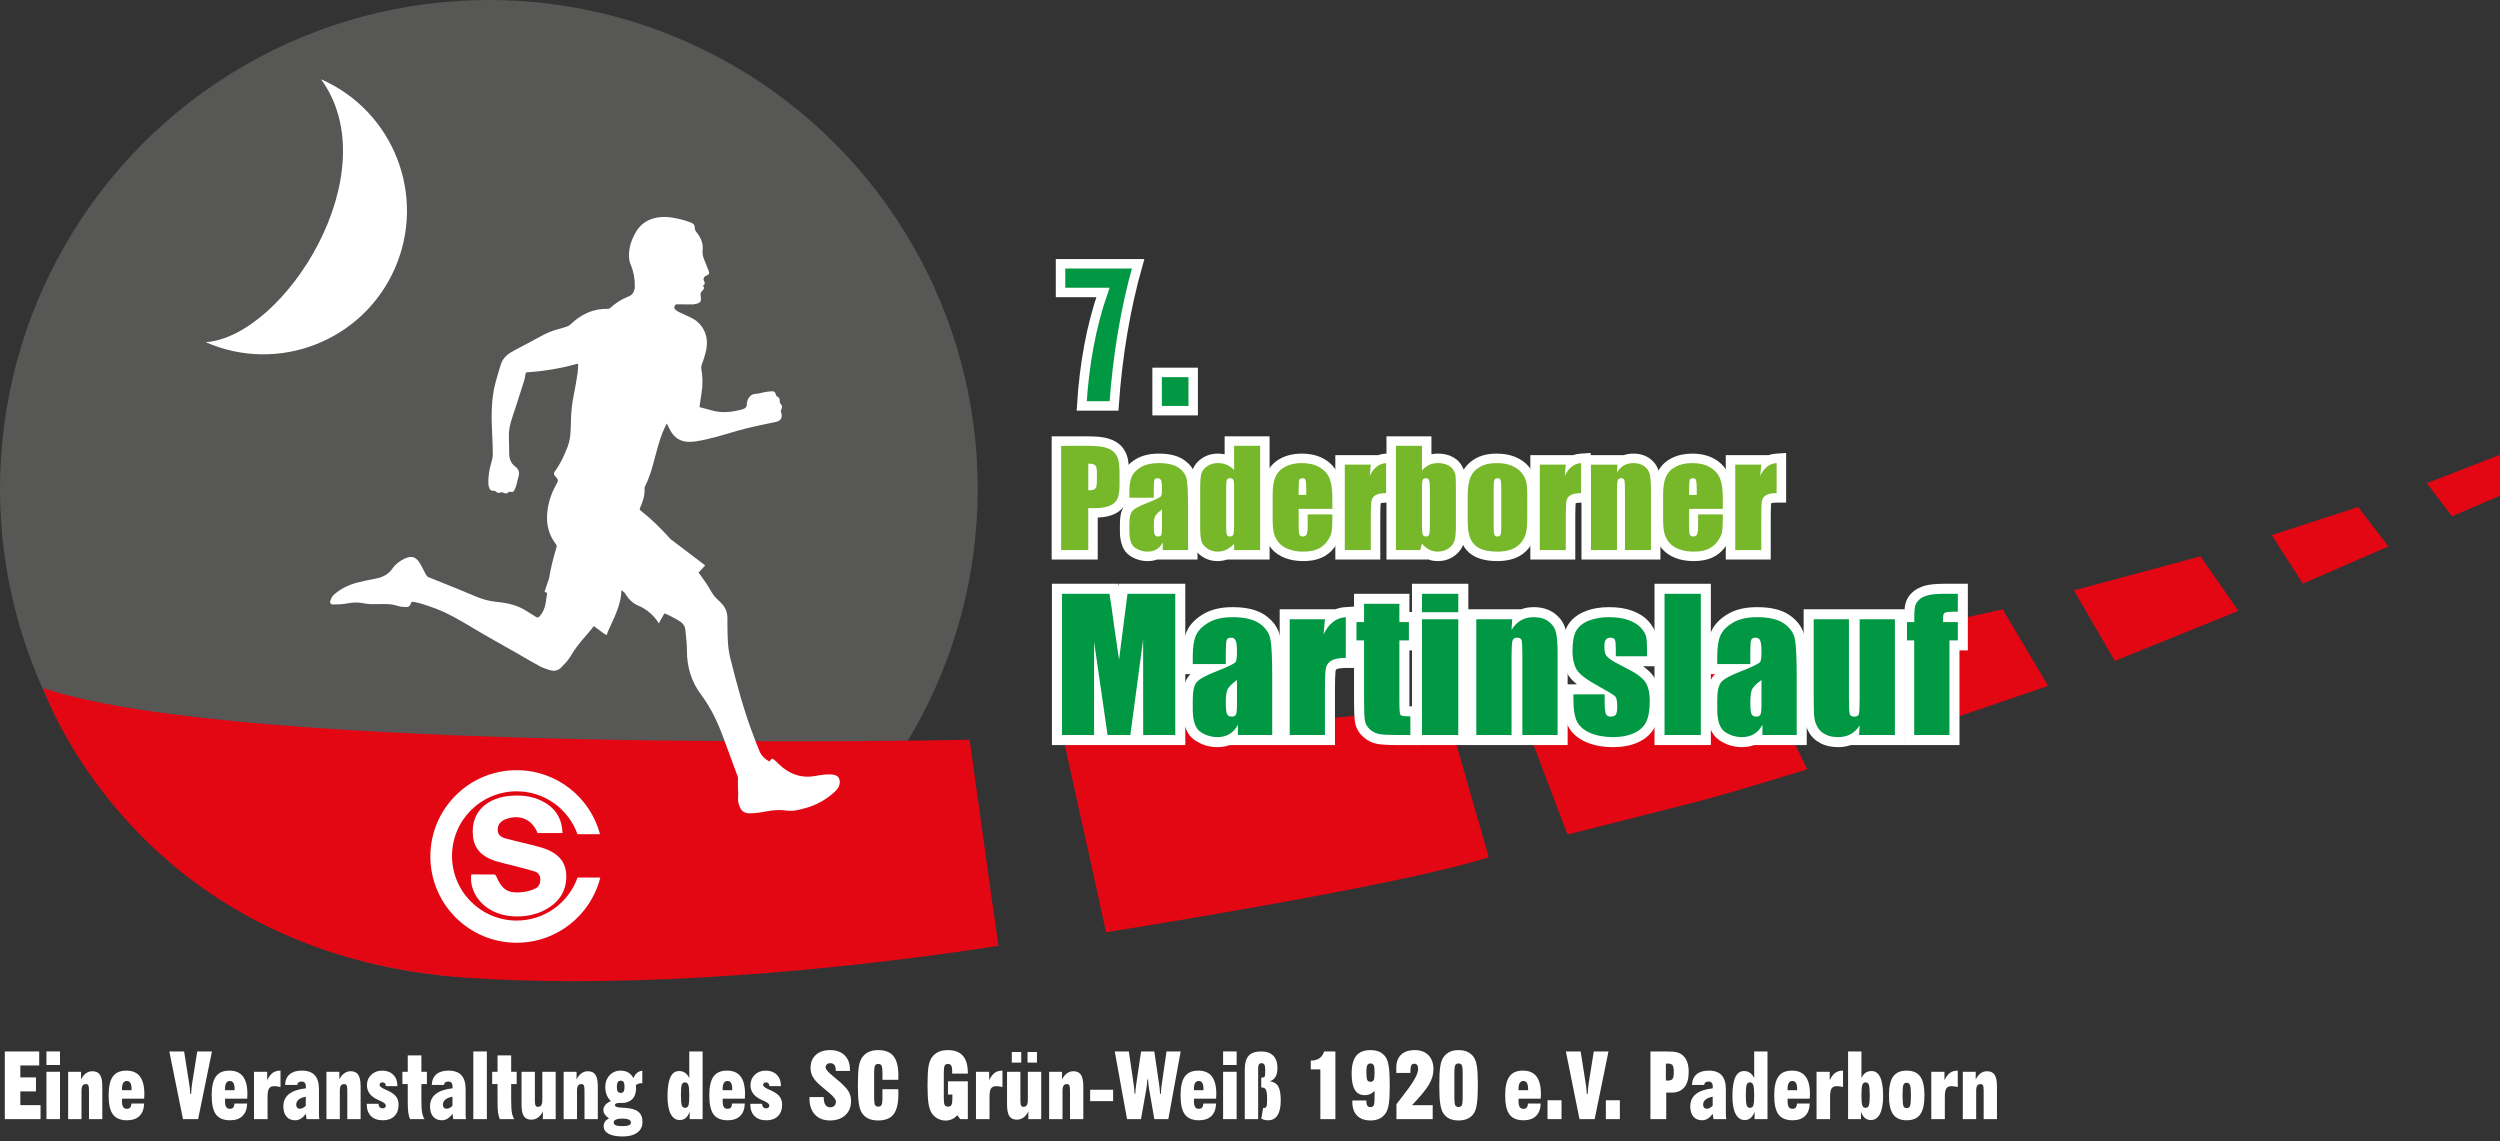 <?xml version="1.0" encoding="utf-8"?>
<!-- Generator: Adobe Illustrator 16.0.0, SVG Export Plug-In . SVG Version: 6.00 Build 0)  -->
<!DOCTYPE svg PUBLIC "-//W3C//DTD SVG 1.1//EN" "http://www.w3.org/Graphics/SVG/1.1/DTD/svg11.dtd">
<svg version="1.1" id="Ebene_1" xmlns="http://www.w3.org/2000/svg" xmlns:xlink="http://www.w3.org/1999/xlink" x="0px" y="0px"
	 width="792.215px" height="361.707px" viewBox="0 0 792.215 361.707" enable-background="new 0 0 792.215 361.707"
	 xml:space="preserve">
<rect x="0" y="0" width="792.215" height="361.707" fill="#333333" stroke="none"/>
<g enable-background="new    ">
	<path fill="#FFFFFF" d="M1.524,354.633v-21.445h10.898v4.438H6.446v3.779h4.951v4.438H6.446v4.351h6.401v4.438H1.524z"/>
	<path fill="#FFFFFF" d="M14.722,337.48v-4.292h4.292v4.292H14.722z M14.722,354.633v-15h4.292v15H14.722z"/>
	<path fill="#FFFFFF" d="M21.592,354.633v-15h4.087v2.432c0.43-0.859,0.947-1.509,1.553-1.948s1.284-0.659,2.036-0.659
		c1.113,0,1.917,0.379,2.41,1.135c0.493,0.758,0.74,1.995,0.74,3.714v10.327h-4.219v-9.097c0-0.771-0.071-1.299-0.212-1.582
		s-0.393-0.425-0.754-0.425c-0.498,0-0.857,0.166-1.077,0.498s-0.33,0.889-0.33,1.67v8.936H21.592z"/>
	<path fill="#FFFFFF" d="M45.674,349.682c-0.049,1.719-0.537,3.035-1.465,3.947c-0.928,0.914-2.246,1.37-3.955,1.37
		c-2.061,0-3.547-0.612-4.46-1.839c-0.913-1.225-1.37-3.234-1.37-6.027c0-2.754,0.447-4.754,1.34-5.998
		c0.894-1.246,2.317-1.868,4.27-1.868c1.934,0,3.369,0.613,4.307,1.839s1.406,3.093,1.406,5.603c0,0.283-0.02,0.732-0.059,1.348
		l-0.015,0.103h-6.987c0,0.088-0.005,0.215-0.015,0.381s-0.015,0.288-0.015,0.366c0,0.869,0.122,1.497,0.366,1.882
		c0.244,0.387,0.645,0.579,1.201,0.579c0.459,0,0.803-0.14,1.033-0.417c0.229-0.279,0.354-0.696,0.374-1.253L45.674,349.682z
		 M38.657,345.478h3.032v-0.41c0-0.84-0.125-1.47-0.374-1.89s-0.623-0.63-1.121-0.63c-0.518,0-0.903,0.21-1.157,0.63
		s-0.381,1.05-0.381,1.89V345.478z"/>
	<path fill="#FFFFFF" d="M57.979,354.633l-4.321-21.445h4.688l1.611,10.254c0.078,0.439,0.144,0.916,0.198,1.428
		c0.054,0.514,0.1,1.106,0.139,1.78h0.264c0.039-0.635,0.083-1.213,0.132-1.735s0.107-1.014,0.176-1.473l1.641-10.254h4.658
		l-4.38,21.445H57.979z"/>
	<path fill="#FFFFFF" d="M78.325,349.682c-0.049,1.719-0.537,3.035-1.465,3.947c-0.928,0.914-2.246,1.37-3.955,1.37
		c-2.061,0-3.547-0.612-4.46-1.839c-0.913-1.225-1.37-3.234-1.37-6.027c0-2.754,0.447-4.754,1.34-5.998
		c0.894-1.246,2.317-1.868,4.27-1.868c1.934,0,3.369,0.613,4.307,1.839s1.406,3.093,1.406,5.603c0,0.283-0.02,0.732-0.059,1.348
		l-0.015,0.103h-6.987c0,0.088-0.005,0.215-0.015,0.381s-0.015,0.288-0.015,0.366c0,0.869,0.122,1.497,0.366,1.882
		c0.244,0.387,0.645,0.579,1.201,0.579c0.459,0,0.803-0.14,1.033-0.417c0.229-0.279,0.354-0.696,0.374-1.253L78.325,349.682z
		 M71.309,345.478h3.032v-0.41c0-0.84-0.125-1.47-0.374-1.89s-0.623-0.63-1.121-0.63c-0.518,0-0.903,0.21-1.157,0.63
		s-0.381,1.05-0.381,1.89V345.478z"/>
	<path fill="#FFFFFF" d="M80.493,354.633v-15h4.175v2.695c0.508-1.094,1.089-1.877,1.743-2.352c0.654-0.473,1.479-0.71,2.476-0.71
		v5.2c-0.361-0.088-0.708-0.156-1.04-0.205s-0.635-0.073-0.908-0.073c-0.791,0-1.348,0.241-1.67,0.726
		c-0.322,0.482-0.483,1.364-0.483,2.644v7.075H80.493z"/>
	<path fill="#FFFFFF" d="M97.149,354.633l-0.249-1.714c-0.449,0.674-0.959,1.189-1.531,1.546c-0.571,0.355-1.179,0.534-1.824,0.534
		c-1.182,0-2.102-0.386-2.761-1.157s-0.989-1.846-0.989-3.223c0-1.66,0.591-2.967,1.772-3.918c1.182-0.953,2.959-1.561,5.332-1.824
		c0.01-0.049,0.017-0.112,0.022-0.19s0.007-0.181,0.007-0.308c0-0.557-0.112-0.972-0.337-1.245s-0.562-0.41-1.011-0.41
		c-0.42,0-0.745,0.091-0.974,0.271c-0.229,0.182-0.364,0.452-0.403,0.813h-3.867c0.068-1.484,0.557-2.612,1.465-3.384
		s2.188-1.157,3.838-1.157c1.846,0,3.213,0.486,4.102,1.458s1.333,2.468,1.333,4.489v7.764c0,0.322,0.01,0.618,0.029,0.886
		c0.02,0.27,0.049,0.525,0.088,0.77H97.149z M96.9,350.4v-2.871c-0.977,0.176-1.726,0.481-2.249,0.915
		c-0.522,0.436-0.784,0.97-0.784,1.604c0,0.4,0.107,0.716,0.322,0.944c0.215,0.23,0.508,0.345,0.879,0.345
		c0.293,0,0.591-0.078,0.894-0.234S96.577,350.712,96.9,350.4z"/>
	<path fill="#FFFFFF" d="M103.448,354.633v-15h4.087v2.432c0.43-0.859,0.947-1.509,1.553-1.948s1.284-0.659,2.036-0.659
		c1.113,0,1.917,0.379,2.41,1.135c0.493,0.758,0.74,1.995,0.74,3.714v10.327h-4.219v-9.097c0-0.771-0.071-1.299-0.212-1.582
		s-0.393-0.425-0.754-0.425c-0.498,0-0.857,0.166-1.077,0.498s-0.33,0.889-0.33,1.67v8.936H103.448z"/>
	<path fill="#FFFFFF" d="M116.221,349.77h3.721c0.02,0.459,0.144,0.815,0.374,1.069s0.544,0.381,0.945,0.381
		c0.322,0,0.569-0.081,0.74-0.241c0.171-0.162,0.256-0.394,0.256-0.696c0-0.439-0.566-0.908-1.699-1.406
		c-0.459-0.195-0.811-0.356-1.055-0.483c-1.084-0.527-1.892-1.164-2.424-1.912c-0.532-0.746-0.798-1.618-0.798-2.614
		c0-1.318,0.454-2.414,1.362-3.288s2.056-1.312,3.442-1.312c1.465,0,2.637,0.43,3.516,1.289s1.318,2.002,1.318,3.428v0.205h-3.633
		c-0.02-0.381-0.122-0.676-0.308-0.886s-0.444-0.315-0.776-0.315c-0.264,0-0.483,0.076-0.659,0.228s-0.264,0.339-0.264,0.563
		c0,0.449,0.571,0.923,1.714,1.421c0.488,0.205,0.874,0.381,1.157,0.527c1.152,0.566,1.965,1.185,2.439,1.854s0.71,1.511,0.71,2.526
		c0,1.514-0.442,2.708-1.326,3.581c-0.884,0.875-2.097,1.312-3.64,1.312c-1.621,0-2.878-0.444-3.772-1.333s-1.34-2.139-1.34-3.75
		V349.77z"/>
	<path fill="#FFFFFF" d="M129.932,354.633c-0.254-0.586-0.437-1.26-0.549-2.021s-0.168-1.958-0.168-3.589v-0.542v-4.951h-1.699
		v-3.896h1.699v-5.186h4.321v5.186h1.743v3.896h-1.743v4.951c0,1.895,0.073,3.25,0.22,4.064c0.146,0.816,0.396,1.512,0.747,2.088
		H129.932z"/>
	<path fill="#FFFFFF" d="M143.628,354.633l-0.249-1.714c-0.449,0.674-0.959,1.189-1.531,1.546c-0.571,0.355-1.179,0.534-1.824,0.534
		c-1.182,0-2.102-0.386-2.761-1.157s-0.989-1.846-0.989-3.223c0-1.66,0.591-2.967,1.772-3.918c1.182-0.953,2.959-1.561,5.332-1.824
		c0.01-0.049,0.017-0.112,0.022-0.19s0.007-0.181,0.007-0.308c0-0.557-0.112-0.972-0.337-1.245s-0.562-0.41-1.011-0.41
		c-0.42,0-0.745,0.091-0.974,0.271c-0.229,0.182-0.364,0.452-0.403,0.813h-3.867c0.068-1.484,0.557-2.612,1.465-3.384
		s2.188-1.157,3.838-1.157c1.846,0,3.213,0.486,4.102,1.458s1.333,2.468,1.333,4.489v7.764c0,0.322,0.01,0.618,0.029,0.886
		c0.02,0.27,0.049,0.525,0.088,0.77H143.628z M143.379,350.4v-2.871c-0.977,0.176-1.726,0.481-2.249,0.915
		c-0.522,0.436-0.784,0.97-0.784,1.604c0,0.4,0.107,0.716,0.322,0.944c0.215,0.23,0.508,0.345,0.879,0.345
		c0.293,0,0.591-0.078,0.894-0.234S143.057,350.712,143.379,350.4z"/>
	<path fill="#FFFFFF" d="M149.986,354.633v-21.445h4.292v21.445H149.986z"/>
	<path fill="#FFFFFF" d="M158.379,354.633c-0.254-0.586-0.437-1.26-0.549-2.021s-0.168-1.958-0.168-3.589v-0.542v-4.951h-1.699
		v-3.896h1.699v-5.186h4.321v5.186h1.743v3.896h-1.743v4.951c0,1.895,0.073,3.25,0.22,4.064c0.146,0.816,0.396,1.512,0.747,2.088
		H158.379z"/>
	<path fill="#FFFFFF" d="M172.017,354.633v-2.432c-0.43,0.859-0.952,1.509-1.567,1.948s-1.304,0.659-2.065,0.659
		c-1.113,0-1.912-0.373-2.395-1.121c-0.483-0.746-0.725-1.989-0.725-3.728v-10.327h4.233v9.097c0,0.771,0.068,1.299,0.205,1.582
		s0.386,0.425,0.747,0.425c0.498,0,0.857-0.166,1.077-0.498s0.33-0.889,0.33-1.67v-8.936h4.233v15H172.017z"/>
	<path fill="#FFFFFF" d="M178.609,354.633v-15h4.087v2.432c0.43-0.859,0.947-1.509,1.553-1.948s1.284-0.659,2.036-0.659
		c1.113,0,1.917,0.379,2.41,1.135c0.493,0.758,0.74,1.995,0.74,3.714v10.327h-4.219v-9.097c0-0.771-0.071-1.299-0.212-1.582
		s-0.393-0.425-0.754-0.425c-0.498,0-0.857,0.166-1.077,0.498s-0.33,0.889-0.33,1.67v8.936H178.609z"/>
	<path fill="#FFFFFF" d="M193.579,348.906c-0.586-0.547-1.028-1.194-1.326-1.94c-0.298-0.748-0.447-1.59-0.447-2.527
		c0-1.484,0.459-2.717,1.377-3.699c0.918-0.98,2.07-1.472,3.457-1.472c0.957,0,1.77,0.195,2.439,0.586s1.213,0.986,1.633,1.787
		c0.313-0.723,0.696-1.274,1.15-1.655s1.013-0.615,1.677-0.703v3.984c-0.049,0-0.11-0.005-0.183-0.015s-0.125-0.015-0.154-0.015
		c-0.283,0-0.566,0.051-0.85,0.154c-0.283,0.102-0.566,0.261-0.85,0.476c0,0.02,0,0.044,0,0.073c0.039,0.391,0.059,0.674,0.059,0.85
		c0,1.221-0.251,2.207-0.754,2.959s-1.262,1.279-2.278,1.582c-0.215,0.059-0.447,0.103-0.696,0.132s-0.54,0.044-0.872,0.044h-0.542
		c-0.234,0-0.405,0.005-0.513,0.015s-0.205,0.024-0.293,0.044c-0.273,0.049-0.466,0.127-0.579,0.234s-0.168,0.259-0.168,0.454
		c0,0.43,0.708,0.679,2.124,0.747c0.479,0.02,0.859,0.039,1.143,0.059c1.904,0.127,3.291,0.545,4.16,1.252
		c0.869,0.709,1.304,1.761,1.304,3.157c0,1.475-0.549,2.619-1.648,3.435s-2.639,1.224-4.622,1.224c-1.953,0-3.447-0.283-4.482-0.85
		s-1.553-1.382-1.553-2.446c0-0.527,0.139-0.991,0.417-1.392s0.701-0.747,1.267-1.04c-0.586-0.4-1.028-0.825-1.326-1.274
		s-0.447-0.918-0.447-1.406c0-0.576,0.198-1.099,0.593-1.567S192.788,349.267,193.579,348.906z M197.212,356.86
		c0.938,0,1.626-0.093,2.065-0.278s0.659-0.474,0.659-0.864c0-0.41-0.232-0.723-0.696-0.938s-1.14-0.322-2.029-0.322
		s-1.567,0.107-2.036,0.322s-0.703,0.527-0.703,0.938c0,0.391,0.22,0.679,0.659,0.864S196.265,356.86,197.212,356.86z
		 M195.469,344.394c0,0.693,0.095,1.189,0.286,1.487s0.505,0.446,0.945,0.446c0.43,0,0.737-0.146,0.923-0.439
		s0.278-0.786,0.278-1.479c0-0.723-0.093-1.228-0.278-1.516s-0.493-0.433-0.923-0.433s-0.737,0.146-0.923,0.439
		S195.489,343.691,195.469,344.394z"/>
	<path fill="#FFFFFF" d="M218.54,354.633v-2.344c-0.342,0.918-0.764,1.587-1.267,2.007s-1.13,0.63-1.882,0.63
		c-1.24,0-2.195-0.652-2.864-1.955c-0.669-1.305-1.003-3.172-1.003-5.604c0-2.676,0.303-4.673,0.908-5.991s1.528-1.978,2.769-1.978
		c0.723,0,1.353,0.188,1.89,0.564s0.981,0.935,1.333,1.677v-8.452h4.219v21.445H218.54z M215.772,347.045
		c0,1.65,0.095,2.732,0.286,3.244c0.19,0.514,0.535,0.77,1.033,0.77c0.508,0,0.857-0.239,1.047-0.718s0.286-1.577,0.286-3.296
		c0-1.621-0.1-2.703-0.3-3.244c-0.2-0.543-0.554-0.813-1.062-0.813c-0.488,0-0.825,0.241-1.011,0.726
		C215.865,344.196,215.772,345.307,215.772,347.045z"/>
	<path fill="#FFFFFF" d="M236.016,349.682c-0.049,1.719-0.537,3.035-1.465,3.947c-0.928,0.914-2.246,1.37-3.955,1.37
		c-2.061,0-3.547-0.612-4.46-1.839c-0.913-1.225-1.37-3.234-1.37-6.027c0-2.754,0.447-4.754,1.34-5.998
		c0.894-1.246,2.317-1.868,4.27-1.868c1.934,0,3.369,0.613,4.307,1.839s1.406,3.093,1.406,5.603c0,0.283-0.02,0.732-0.059,1.348
		l-0.015,0.103h-6.987c0,0.088-0.005,0.215-0.015,0.381s-0.015,0.288-0.015,0.366c0,0.869,0.122,1.497,0.366,1.882
		c0.244,0.387,0.645,0.579,1.201,0.579c0.459,0,0.803-0.14,1.033-0.417c0.229-0.279,0.354-0.696,0.374-1.253L236.016,349.682z
		 M228.999,345.478h3.032v-0.41c0-0.84-0.125-1.47-0.374-1.89s-0.623-0.63-1.121-0.63c-0.518,0-0.903,0.21-1.157,0.63
		s-0.381,1.05-0.381,1.89V345.478z"/>
	<path fill="#FFFFFF" d="M237.759,349.77h3.721c0.02,0.459,0.144,0.815,0.374,1.069s0.544,0.381,0.945,0.381
		c0.322,0,0.569-0.081,0.74-0.241c0.171-0.162,0.256-0.394,0.256-0.696c0-0.439-0.566-0.908-1.699-1.406
		c-0.459-0.195-0.811-0.356-1.055-0.483c-1.084-0.527-1.892-1.164-2.424-1.912c-0.532-0.746-0.798-1.618-0.798-2.614
		c0-1.318,0.454-2.414,1.362-3.288s2.056-1.312,3.442-1.312c1.465,0,2.637,0.43,3.516,1.289s1.318,2.002,1.318,3.428v0.205h-3.633
		c-0.02-0.381-0.122-0.676-0.308-0.886s-0.444-0.315-0.776-0.315c-0.264,0-0.483,0.076-0.659,0.228s-0.264,0.339-0.264,0.563
		c0,0.449,0.571,0.923,1.714,1.421c0.488,0.205,0.874,0.381,1.157,0.527c1.152,0.566,1.965,1.185,2.439,1.854s0.71,1.511,0.71,2.526
		c0,1.514-0.442,2.708-1.326,3.581c-0.884,0.875-2.097,1.312-3.64,1.312c-1.621,0-2.878-0.444-3.772-1.333s-1.34-2.139-1.34-3.75
		V349.77z"/>
	<path fill="#FFFFFF" d="M256.509,347.646h4.512c0,1.094,0.171,1.907,0.513,2.438c0.342,0.533,0.859,0.799,1.553,0.799
		c0.547,0,0.984-0.158,1.311-0.477c0.327-0.316,0.491-0.739,0.491-1.267c0-0.723-0.747-1.699-2.241-2.93
		c-0.244-0.195-0.43-0.347-0.557-0.454l-1.948-1.626c-1.182-0.996-2.026-1.934-2.534-2.813s-0.762-1.841-0.762-2.886
		c0-1.738,0.557-3.117,1.67-4.139c1.113-1.02,2.617-1.53,4.512-1.53c1.963,0,3.503,0.55,4.622,1.647
		c1.118,1.1,1.677,2.61,1.677,4.534v0.425h-4.468v-0.132c0-0.781-0.146-1.364-0.439-1.751c-0.293-0.385-0.737-0.578-1.333-0.578
		c-0.439,0-0.793,0.122-1.062,0.366s-0.403,0.562-0.403,0.952c0,0.605,0.767,1.523,2.3,2.754c0.303,0.244,0.532,0.435,0.688,0.571
		c2.168,1.768,3.557,3.138,4.167,4.108c0.61,0.973,0.916,2.044,0.916,3.216c0,1.885-0.603,3.387-1.809,4.505
		s-2.834,1.677-4.885,1.677c-2.021,0-3.608-0.62-4.761-1.86s-1.729-2.939-1.729-5.098V347.646z"/>
	<path fill="#FFFFFF" d="M284.649,345.156c0.01,0.186,0.017,0.386,0.022,0.601s0.007,0.532,0.007,0.952
		c0,2.949-0.503,5.078-1.509,6.387s-2.632,1.963-4.878,1.963c-1.191,0-2.205-0.188-3.04-0.563c-0.835-0.376-1.521-0.95-2.058-1.722
		c-0.479-0.693-0.823-1.714-1.033-3.062s-0.315-3.286-0.315-5.815c0-2.705,0.103-4.673,0.308-5.903s0.552-2.192,1.04-2.886
		c0.557-0.791,1.252-1.379,2.087-1.765s1.838-0.579,3.01-0.579c2.217,0,3.835,0.643,4.856,1.927s1.531,3.322,1.531,6.115
		c0,0.371-0.002,0.652-0.007,0.842c-0.005,0.191-0.012,0.369-0.022,0.535h-5.01v-2.314c0-1.113-0.095-1.846-0.286-2.197
		s-0.535-0.527-1.033-0.527s-0.842,0.176-1.033,0.527s-0.286,1.084-0.286,2.197v8.042c0,1.143,0.095,1.89,0.286,2.241
		s0.535,0.527,1.033,0.527s0.842-0.178,1.033-0.535c0.19-0.355,0.286-1.101,0.286-2.233v-2.754H284.649z"/>
	<path fill="#FFFFFF" d="M303.399,353.403c-0.557,0.566-1.14,0.988-1.75,1.268c-0.61,0.277-1.277,0.417-2,0.417
		c-0.889,0-1.714-0.203-2.476-0.608c-0.762-0.404-1.396-0.974-1.904-1.706c-0.479-0.713-0.823-1.733-1.033-3.062
		s-0.315-3.267-0.315-5.815c0-2.705,0.103-4.673,0.308-5.903s0.552-2.192,1.04-2.886c0.557-0.791,1.252-1.379,2.087-1.765
		s1.838-0.579,3.01-0.579c2.119,0,3.704,0.599,4.753,1.794c1.05,1.197,1.575,3.011,1.575,5.442v0.205h-4.98
		c0-0.088,0.005-0.207,0.015-0.358s0.015-0.262,0.015-0.33c0-0.869-0.103-1.481-0.308-1.838s-0.552-0.535-1.04-0.535
		c-0.498,0-0.842,0.176-1.033,0.527s-0.286,1.084-0.286,2.197v8.042c0,1.162,0.095,1.914,0.286,2.256s0.544,0.513,1.062,0.513
		s0.876-0.184,1.077-0.549c0.2-0.367,0.3-1.106,0.3-2.22v-1.069h-1.406v-4.175h6.299v11.968h-2.432L303.399,353.403z"/>
	<path fill="#FFFFFF" d="M309.273,354.633v-15h4.175v2.695c0.508-1.094,1.089-1.877,1.743-2.352c0.654-0.473,1.479-0.71,2.476-0.71
		v5.2c-0.361-0.088-0.708-0.156-1.04-0.205s-0.635-0.073-0.908-0.073c-0.791,0-1.348,0.241-1.67,0.726
		c-0.322,0.482-0.483,1.364-0.483,2.644v7.075H309.273z"/>
	<path fill="#FFFFFF" d="M325.869,354.633v-2.432c-0.43,0.859-0.952,1.509-1.567,1.948s-1.304,0.659-2.065,0.659
		c-1.113,0-1.912-0.373-2.395-1.121c-0.483-0.746-0.725-1.989-0.725-3.728v-10.327h4.233v9.097c0,0.771,0.068,1.299,0.205,1.582
		s0.386,0.425,0.747,0.425c0.498,0,0.857-0.166,1.077-0.498s0.33-0.889,0.33-1.67v-8.936h4.233v15H325.869z M320.625,336.718v-3.354
		h2.988v3.354H320.625z M325.606,336.718v-3.354h2.988v3.354H325.606z"/>
	<path fill="#FFFFFF" d="M332.461,354.633v-15h4.087v2.432c0.43-0.859,0.947-1.509,1.553-1.948s1.284-0.659,2.036-0.659
		c1.113,0,1.917,0.379,2.41,1.135c0.493,0.758,0.74,1.995,0.74,3.714v10.327h-4.219v-9.097c0-0.771-0.071-1.299-0.212-1.582
		s-0.393-0.425-0.754-0.425c-0.498,0-0.857,0.166-1.077,0.498s-0.33,0.889-0.33,1.67v8.936H332.461z"/>
	<path fill="#FFFFFF" d="M345.454,348.935v-3.604h7.28v3.604H345.454z"/>
	<path fill="#FFFFFF" d="M357.144,354.633l-3.896-21.445h4.468l1.567,10.708c0.049,0.293,0.09,0.638,0.125,1.032
		c0.034,0.396,0.071,0.96,0.11,1.692h0.234c0.02-0.439,0.049-0.884,0.088-1.333s0.093-0.894,0.161-1.333l1.597-10.767h4.189
		l1.567,10.767c0.068,0.439,0.122,0.884,0.161,1.333s0.063,0.894,0.073,1.333h0.278c0.039-0.742,0.076-1.309,0.11-1.699
		s0.076-0.737,0.125-1.04l1.553-10.693h4.482l-3.911,21.445h-4.438l-1.67-9.653c-0.078-0.4-0.142-0.837-0.19-1.312
		c-0.049-0.473-0.088-1.008-0.117-1.604h-0.234c-0.039,0.605-0.083,1.146-0.132,1.619s-0.107,0.905-0.176,1.296l-1.699,9.653
		H357.144z"/>
	<path fill="#FFFFFF" d="M385.357,349.682c-0.049,1.719-0.537,3.035-1.465,3.947c-0.928,0.914-2.246,1.37-3.955,1.37
		c-2.061,0-3.547-0.612-4.46-1.839c-0.913-1.225-1.37-3.234-1.37-6.027c0-2.754,0.447-4.754,1.34-5.998
		c0.894-1.246,2.317-1.868,4.27-1.868c1.934,0,3.369,0.613,4.307,1.839s1.406,3.093,1.406,5.603c0,0.283-0.02,0.732-0.059,1.348
		l-0.015,0.103h-6.987c0,0.088-0.005,0.215-0.015,0.381s-0.015,0.288-0.015,0.366c0,0.869,0.122,1.497,0.366,1.882
		c0.244,0.387,0.645,0.579,1.201,0.579c0.459,0,0.803-0.14,1.033-0.417c0.229-0.279,0.354-0.696,0.374-1.253L385.357,349.682z
		 M378.34,345.478h3.032v-0.41c0-0.84-0.125-1.47-0.374-1.89s-0.623-0.63-1.121-0.63c-0.518,0-0.903,0.21-1.157,0.63
		s-0.381,1.05-0.381,1.89V345.478z"/>
	<path fill="#FFFFFF" d="M387.583,337.48v-4.292h4.292v4.292H387.583z M387.583,354.633v-15h4.292v15H387.583z"/>
	<path fill="#FFFFFF" d="M394.453,354.633v-15.688c0-2.012,0.413-3.474,1.238-4.388c0.825-0.912,2.141-1.369,3.947-1.369
		c1.689,0,2.975,0.452,3.854,1.355s1.318,2.219,1.318,3.947c0,1.123-0.203,2.031-0.608,2.725s-1.013,1.167-1.823,1.421
		c1.25,0.166,2.141,0.71,2.673,1.634c0.532,0.922,0.798,2.419,0.798,4.489c0,2.041-0.339,3.592-1.018,4.651
		s-1.678,1.589-2.996,1.589c-0.41,0-0.788-0.042-1.135-0.125c-0.347-0.084-0.682-0.214-1.004-0.391l0.572-3.41
		c0.029,0,0.075,0.005,0.139,0.015s0.109,0.015,0.139,0.015c0.381,0,0.641-0.154,0.777-0.464c0.137-0.309,0.205-1.052,0.205-2.23
		c0-1.555-0.12-2.575-0.359-3.063c-0.239-0.487-0.676-0.731-1.311-0.731h-0.191v-3.12h0.221c0.4,0,0.674-0.1,0.82-0.3
		s0.219-0.691,0.219-1.473v-0.776c0-0.732-0.09-1.255-0.271-1.567s-0.476-0.469-0.886-0.469c-0.381,0-0.657,0.135-0.828,0.402
		c-0.171,0.27-0.256,0.701-0.256,1.297v16.025H394.453z"/>
	<path fill="#FFFFFF" d="M418.404,354.633v-15.747h-3.033v-2.798c1.113,0,2.02-0.239,2.718-0.718s1.204-1.206,1.517-2.183h3.559
		v21.445H418.404z"/>
	<path fill="#FFFFFF" d="M428.541,348.73h4.408c0.02,0.762,0.127,1.302,0.322,1.618c0.195,0.318,0.518,0.477,0.967,0.477
		c0.508,0,0.859-0.166,1.055-0.498s0.293-1.108,0.293-2.329v-2.3c-0.449,0.459-0.92,0.799-1.413,1.018
		c-0.493,0.221-1.042,0.33-1.647,0.33c-1.436,0-2.496-0.552-3.18-1.655s-1.025-2.822-1.025-5.156c0-2.578,0.484-4.468,1.451-5.669
		s2.475-1.802,4.525-1.802c1.123,0,2.083,0.188,2.879,0.563c0.796,0.377,1.447,0.95,1.955,1.722
		c0.449,0.684,0.771,1.694,0.967,3.032s0.293,3.286,0.293,5.845c0,2.686-0.098,4.648-0.293,5.889s-0.518,2.207-0.967,2.9
		c-0.527,0.791-1.186,1.38-1.977,1.765c-0.791,0.386-1.744,0.579-2.857,0.579c-1.826,0-3.242-0.51-4.248-1.53
		s-1.508-2.454-1.508-4.3V348.73z M434.297,336.996c-0.488,0-0.83,0.19-1.025,0.571s-0.293,1.069-0.293,2.065
		c0,1.338,0.094,2.202,0.279,2.593s0.531,0.586,1.039,0.586c0.488,0,0.826-0.186,1.012-0.557s0.277-1.157,0.277-2.358
		c0-1.191-0.092-1.973-0.277-2.344S434.785,336.996,434.297,336.996z"/>
	<path fill="#FFFFFF" d="M442.515,354.633v-4.717c0.654-0.898,1.576-2.109,2.768-3.633c2.734-3.496,4.102-6.011,4.102-7.544
		c0-0.557-0.1-0.972-0.3-1.245s-0.501-0.41-0.901-0.41c-0.479,0-0.808,0.186-0.988,0.557s-0.271,1.157-0.271,2.358h-4.467v-1.626
		c0-1.787,0.508-3.169,1.523-4.146s2.455-1.465,4.32-1.465c1.855,0,3.311,0.542,4.365,1.626s1.582,2.583,1.582,4.497
		c0,1.543-0.463,3.118-1.391,4.724c-0.928,1.607-2.734,3.812-5.42,6.614H454v4.409H442.515z"/>
	<path fill="#FFFFFF" d="M456.094,343.896c0-2.686,0.098-4.651,0.293-5.896c0.195-1.246,0.518-2.21,0.967-2.894
		c0.547-0.801,1.214-1.392,2-1.772s1.73-0.571,2.834-0.571s2.061,0.19,2.871,0.571s1.475,0.952,1.992,1.714
		c0.449,0.664,0.771,1.65,0.967,2.959s0.293,3.271,0.293,5.889c0,2.49-0.1,4.431-0.3,5.823c-0.2,1.391-0.521,2.419-0.96,3.083
		c-0.488,0.742-1.14,1.304-1.955,1.685s-1.785,0.571-2.908,0.571s-2.082-0.188-2.878-0.563c-0.796-0.376-1.448-0.95-1.956-1.722
		c-0.449-0.684-0.771-1.694-0.967-3.032S456.094,346.454,456.094,343.896z M463.506,347.997v-8.188c0-1.143-0.095-1.896-0.285-2.264
		c-0.19-0.365-0.535-0.549-1.033-0.549c-0.488,0-0.83,0.179-1.025,0.535s-0.293,1.115-0.293,2.277v8.188
		c0,1.152,0.096,1.907,0.286,2.263c0.19,0.357,0.534,0.535,1.032,0.535s0.843-0.178,1.033-0.535
		C463.411,349.905,463.506,349.15,463.506,347.997z"/>
	<path fill="#FFFFFF" d="M488.219,349.682c-0.049,1.719-0.537,3.035-1.465,3.947c-0.928,0.914-2.246,1.37-3.955,1.37
		c-2.061,0-3.548-0.612-4.461-1.839c-0.913-1.225-1.369-3.234-1.369-6.027c0-2.754,0.446-4.754,1.34-5.998
		c0.894-1.246,2.316-1.868,4.27-1.868c1.934,0,3.369,0.613,4.307,1.839s1.406,3.093,1.406,5.603c0,0.283-0.02,0.732-0.059,1.348
		l-0.014,0.103h-6.988c0,0.088-0.004,0.215-0.014,0.381s-0.016,0.288-0.016,0.366c0,0.869,0.123,1.497,0.367,1.882
		c0.244,0.387,0.645,0.579,1.201,0.579c0.459,0,0.803-0.14,1.032-0.417c0.229-0.279,0.354-0.696,0.374-1.253L488.219,349.682z
		 M481.201,345.478h3.033v-0.41c0-0.84-0.125-1.47-0.374-1.89s-0.622-0.63-1.12-0.63c-0.518,0-0.904,0.21-1.158,0.63
		s-0.381,1.05-0.381,1.89V345.478z"/>
	<path fill="#FFFFFF" d="M490.386,354.633v-5.977h4.438v5.977H490.386z"/>
	<path fill="#FFFFFF" d="M500.523,354.633l-4.322-21.445h4.688l1.611,10.254c0.078,0.439,0.145,0.916,0.198,1.428
		c0.054,0.514,0.101,1.106,0.14,1.78h0.264c0.039-0.635,0.082-1.213,0.131-1.735s0.107-1.014,0.176-1.473l1.641-10.254h4.658
		l-4.379,21.445H500.523z"/>
	<path fill="#FFFFFF" d="M508.873,354.633v-5.977h4.438v5.977H508.873z"/>
	<path fill="#FFFFFF" d="M522.994,354.633v-21.445h4.834c1.611,0,2.783,0.091,3.516,0.271s1.352,0.49,1.859,0.93
		c0.645,0.547,1.126,1.258,1.443,2.131c0.317,0.875,0.477,1.941,0.477,3.201c0,2.119-0.467,3.735-1.399,4.849
		s-2.288,1.67-4.065,1.67h-1.654v8.394H522.994z M527.9,337.055l-0.014,5.332c0.078,0.01,0.163,0.018,0.256,0.021
		c0.093,0.006,0.217,0.008,0.373,0.008c0.732,0,1.23-0.176,1.494-0.527s0.396-1.074,0.396-2.168c0-1.084-0.133-1.804-0.396-2.16
		s-0.762-0.535-1.494-0.535c-0.166,0-0.29,0.003-0.373,0.008S527.978,337.045,527.9,337.055z"/>
	<path fill="#FFFFFF" d="M542.974,354.633l-0.25-1.714c-0.449,0.674-0.959,1.189-1.53,1.546c-0.571,0.355-1.179,0.534-1.823,0.534
		c-1.182,0-2.103-0.386-2.762-1.157s-0.988-1.846-0.988-3.223c0-1.66,0.59-2.967,1.771-3.918c1.182-0.953,2.959-1.561,5.332-1.824
		c0.01-0.049,0.018-0.112,0.022-0.19s0.007-0.181,0.007-0.308c0-0.557-0.111-0.972-0.336-1.245s-0.563-0.41-1.012-0.41
		c-0.42,0-0.744,0.091-0.974,0.271c-0.229,0.182-0.364,0.452-0.403,0.813h-3.867c0.068-1.484,0.557-2.612,1.465-3.384
		s2.188-1.157,3.838-1.157c1.846,0,3.213,0.486,4.102,1.458s1.334,2.468,1.334,4.489v7.764c0,0.322,0.01,0.618,0.029,0.886
		c0.02,0.27,0.049,0.525,0.088,0.77H542.974z M542.724,350.4v-2.871c-0.977,0.176-1.726,0.481-2.248,0.915
		c-0.522,0.436-0.783,0.97-0.783,1.604c0,0.4,0.107,0.716,0.322,0.944c0.215,0.23,0.508,0.345,0.879,0.345
		c0.293,0,0.59-0.078,0.893-0.234S542.402,350.712,542.724,350.4z"/>
	<path fill="#FFFFFF" d="M555.996,354.633v-2.344c-0.342,0.918-0.764,1.587-1.267,2.007s-1.13,0.63-1.882,0.63
		c-1.24,0-2.195-0.652-2.864-1.955c-0.669-1.305-1.003-3.172-1.003-5.604c0-2.676,0.303-4.673,0.908-5.991s1.527-1.978,2.768-1.978
		c0.723,0,1.354,0.188,1.891,0.564s0.98,0.935,1.332,1.677v-8.452h4.219v21.445H555.996z M553.228,347.045
		c0,1.65,0.095,2.732,0.285,3.244c0.19,0.514,0.535,0.77,1.033,0.77c0.508,0,0.856-0.239,1.047-0.718s0.285-1.577,0.285-3.296
		c0-1.621-0.1-2.703-0.3-3.244c-0.2-0.543-0.554-0.813-1.062-0.813c-0.488,0-0.826,0.241-1.012,0.726
		C553.32,344.196,553.228,345.307,553.228,347.045z"/>
	<path fill="#FFFFFF" d="M573.472,349.682c-0.049,1.719-0.537,3.035-1.465,3.947c-0.928,0.914-2.246,1.37-3.955,1.37
		c-2.061,0-3.548-0.612-4.461-1.839c-0.913-1.225-1.369-3.234-1.369-6.027c0-2.754,0.446-4.754,1.34-5.998
		c0.894-1.246,2.316-1.868,4.27-1.868c1.934,0,3.369,0.613,4.307,1.839s1.406,3.093,1.406,5.603c0,0.283-0.02,0.732-0.059,1.348
		l-0.014,0.103h-6.988c0,0.088-0.004,0.215-0.014,0.381s-0.016,0.288-0.016,0.366c0,0.869,0.123,1.497,0.367,1.882
		c0.244,0.387,0.645,0.579,1.201,0.579c0.459,0,0.803-0.14,1.032-0.417c0.229-0.279,0.354-0.696,0.374-1.253L573.472,349.682z
		 M566.455,345.478h3.033v-0.41c0-0.84-0.125-1.47-0.374-1.89s-0.622-0.63-1.12-0.63c-0.518,0-0.904,0.21-1.158,0.63
		s-0.381,1.05-0.381,1.89V345.478z"/>
	<path fill="#FFFFFF" d="M575.64,354.633v-15h4.174v2.695c0.508-1.094,1.09-1.877,1.744-2.352c0.654-0.473,1.479-0.71,2.475-0.71
		v5.2c-0.361-0.088-0.707-0.156-1.039-0.205s-0.635-0.073-0.908-0.073c-0.791,0-1.348,0.241-1.67,0.726
		c-0.322,0.482-0.484,1.364-0.484,2.644v7.075H575.64z"/>
	<path fill="#FFFFFF" d="M585.631,354.633v-21.445h4.232v8.452c0.342-0.752,0.777-1.313,1.305-1.685s1.152-0.557,1.875-0.557
		c1.24,0,2.165,0.659,2.775,1.978s0.916,3.315,0.916,5.991c0,2.432-0.335,4.299-1.004,5.604c-0.669,1.303-1.623,1.955-2.863,1.955
		c-0.762,0-1.395-0.21-1.897-0.63s-0.921-1.089-1.253-2.007v2.344H585.631z M589.863,347.045c0,1.68,0.096,2.769,0.286,3.267
		s0.534,0.747,1.032,0.747s0.843-0.256,1.033-0.77c0.19-0.512,0.285-1.594,0.285-3.244c0-1.699-0.095-2.8-0.285-3.303
		s-0.535-0.755-1.033-0.755s-0.842,0.264-1.032,0.791S589.863,345.395,589.863,347.045z"/>
	<path fill="#FFFFFF" d="M598.58,347.133c0-2.754,0.446-4.754,1.34-5.998c0.894-1.246,2.316-1.868,4.27-1.868
		c1.973,0,3.406,0.62,4.3,1.86s1.341,3.242,1.341,6.006s-0.445,4.766-1.334,6.006s-2.324,1.86-4.307,1.86
		c-1.953,0-3.376-0.622-4.27-1.868C599.026,351.887,598.58,349.887,598.58,347.133z M602.9,346.738v0.688
		c0,1.631,0.094,2.658,0.279,3.084c0.186,0.424,0.521,0.637,1.01,0.637c0.518,0,0.875-0.227,1.07-0.682
		c0.195-0.453,0.293-1.564,0.293-3.332c0-1.709-0.098-2.805-0.293-3.289c-0.195-0.482-0.553-0.725-1.07-0.725
		c-0.488,0-0.824,0.21-1.01,0.63S602.9,345.165,602.9,346.738z"/>
	<path fill="#FFFFFF" d="M611.998,354.633v-15h4.174v2.695c0.508-1.094,1.09-1.877,1.744-2.352c0.654-0.473,1.479-0.71,2.475-0.71
		v5.2c-0.361-0.088-0.707-0.156-1.039-0.205s-0.635-0.073-0.908-0.073c-0.791,0-1.348,0.241-1.67,0.726
		c-0.322,0.482-0.484,1.364-0.484,2.644v7.075H611.998z"/>
	<path fill="#FFFFFF" d="M621.988,354.633v-15h4.086v2.432c0.43-0.859,0.947-1.509,1.553-1.948s1.285-0.659,2.037-0.659
		c1.113,0,1.916,0.379,2.409,1.135c0.493,0.758,0.739,1.995,0.739,3.714v10.327h-4.219v-9.097c0-0.771-0.07-1.299-0.212-1.582
		s-0.394-0.425-0.755-0.425c-0.498,0-0.856,0.166-1.076,0.498s-0.33,0.889-0.33,1.67v8.936H621.988z"/>
</g>
<g>
	<circle id="Kreis_4_" fill="#575756" cx="154.912" cy="154.912" r="154.912"/>
	<g>
		<path fill="#E30613" d="M464.37,245.899c-3.245-11.377-6.279-22.058-6.279-22.058s-81.659,9.126-121.287,9.366l2.793,12.69
			l10.896,49.515c0,0,93.188-14.65,121.287-23.777C471.629,271.128,464.608,246.714,464.37,245.899z"/>
		<path fill="#E30613" d="M572.652,243.775l-16.332-34.104c0,0-34.345,6.484-75.895,11.769l16.287,43.029
			c0,0,27.193-6.931,39.758-10.086C548.578,251.342,572.652,243.775,572.652,243.775z"/>
		<polygon fill="#E30613" points="579.617,205.107 594.748,235.85 649.027,217.356 634.617,193.099 		"/>
		<polygon fill="#E30613" points="657.193,187.095 670.162,209.431 709.311,193.58 697.302,176.287 		"/>
		<polygon fill="#E30613" points="719.879,169.563 729.726,184.934 756.864,173.165 747.259,160.676 		"/>
		<polygon fill="#E30613" points="769.015,153.11 777.012,163.618 792.215,157.073 792.215,144.104 		"/>
		<path fill="#E30613" d="M13.615,218.021c0,0,28.901,84.54,134.171,91.802c40.646,2.805,99.433,0.48,168.603-10.087
			c-1.921-13.21-9.127-65.326-9.127-65.326S76.423,239.382,13.615,218.021z"/>
	</g>
	<g>
		<path id="Mond_4_" fill="#FFFFFF" d="M125.124,85.055c10.095-23.006-0.375-49.838-23.381-59.931
			c21.546,29.636-11.599,81.513-36.55,83.313C88.199,118.53,115.031,108.062,125.124,85.055z"/>
		<path id="Läufer" fill="#FFFFFF" d="M263.891,245.468c-2.004-0.245-3.935,0.154-5.885,0.476
			c-4.296,0.707-7.906-0.706-11.014-3.628c-0.542-0.509-1.047-1.063-1.626-1.524c-0.682-0.544-0.788-0.496-1.313,0.219
			c-0.067,0.093-0.146,0.179-0.247,0.305c-1.4-0.766-2.502-1.814-3.122-3.267c-0.749-1.75-1.396-3.545-2.072-5.325
			c-3.007-7.896-5.155-16.052-7.207-24.231c-0.874-3.483-0.842-7.057-0.891-10.615c-0.014-0.979,0.052-1.964-0.061-2.932
			c-0.199-1.731-1.048-3.116-2.353-4.3c-0.937-0.849-1.891-1.779-2.504-2.861c-1.266-2.231-2.706-4.325-4.238-6.35l2.108-2.27
			l-10.979-8.333c-2.908-3.254-6.008-6.316-9.454-9.021c-0.302-0.237-0.391-0.432-0.221-0.812c0.895-2.013,1.589-4.075,1.435-6.329
			c-0.01-0.153,0.043-0.326,0.115-0.465c1.766-3.418,2.604-7.151,3.611-10.818c0.764-2.782,1.52-5.555,2.795-8.156
			c0.102-0.208,0.205-0.417,0.315-0.62c0.055-0.097,0.129-0.183,0.254-0.354c0.263,0.535,0.495,1.006,0.727,1.479
			c1.737,3.566,4.354,4.735,8.284,4.146c4.578-0.689,8.946-2.087,13.357-3.387c2.067-0.609,4.179-1.079,6.281-1.557
			c1.943-0.44,3.906-0.79,5.854-1.216c0.852-0.186,1.613-0.595,1.828-1.52c0.103-0.436,0.057-0.953-0.084-1.381
			c-0.122-0.374-0.21-0.649-0.015-1.032c0.444-0.869,0.359-1.153-0.258-1.875c-0.153-0.18-0.24-0.491-0.217-0.729
			c0.072-0.739-0.131-1.262-0.862-1.56c-0.177-0.072-0.34-0.358-0.374-0.568c-0.11-0.683-0.508-1.097-1.159-1.075
			c-0.87,0.029-1.739,0.176-2.601,0.32c-0.819,0.138-1.628,0.479-2.442,0.483c-1.759,0.01-2.563,1.313-2.876,2.465
			c-0.061,0.224-0.139,0.462-0.117,0.685c0.107,1.087-0.55,1.53-1.451,1.782c-3.252,0.909-6.516,1.278-9.827,0.29
			c-1.219-0.363-2.458-0.654-3.729-0.989c0.214-1.468,0.387-2.872,0.627-4.265c0.457-2.645,0.432-5.274-0.042-7.913
			c-0.068-0.384-0.017-0.832,0.114-1.202c0.707-1.993,1.428-3.964,1.622-6.108c0.342-3.764-1.563-7.231-5.008-8.867
			c-1.301-0.617-2.612-1.211-3.911-1.831c-0.271-0.129-0.514-0.319-0.76-0.493c-0.708-0.501-0.812-1.019-0.292-1.724
			c0.1-0.134,0.394-0.172,0.598-0.173c1.673-0.004,3.346,0.012,5.02,0.021c0.046,0,0.094-0.002,0.14-0.009
			c2.439-0.384,2.55-0.835,2.242-2.962c-0.096-0.665,0.236-0.993,0.584-1.387c0.662-0.748,0.664-0.746,0.192-1.563
			c0.513-0.396,0.753-0.781,0.33-1.497c-0.412-0.697,0.032-1.435,0.823-1.749c0.789-0.315,0.955-0.646,0.645-1.458
			c-0.456-1.193-0.936-2.378-1.428-3.557c-0.402-0.963-0.604-1.951-0.489-2.994c0.229-2.07-0.5-3.835-1.74-5.435
			c-0.42-0.542-0.826-1.018-0.764-1.833c0.063-0.8-0.646-1.28-1.333-1.534c-1.13-0.417-2.284-0.791-3.455-1.069
			c-2.762-0.659-5.552-1.006-8.346-0.194c-2.455,0.713-4.329,2.211-5.594,4.437c-1.308,2.298-2.151,4.755-2.109,7.423
			c0.015,0.952,0.188,1.963,0.553,2.836c0.937,2.232,1.356,4.524,1.293,6.935c-0.039,1.461-0.686,2.584-1.99,3.097
			c-2.203,0.865-4.137,2.094-5.856,3.694c-0.149,0.141-0.418,0.22-0.629,0.215c-4.756-0.106-8.663,1.782-12.008,5.04
			c-0.27,0.263-0.646,0.452-1.006,0.574c-0.879,0.297-1.773,0.556-2.672,0.792c-2.034,0.536-3.94,1.361-5.783,2.377
			c-2.687,1.48-5.398,2.914-8.118,4.331c-1.971,1.026-3.707,2.263-4.396,4.512c-0.585,1.907-1.168,3.817-1.682,5.744
			c-1.435,5.382-1.331,10.87-1.061,16.367c0.105,2.159,0.219,4.321,0.203,6.481c-0.007,0.908-0.269,1.836-0.53,2.721
			c-0.646,2.182-0.971,4.398-0.874,6.67c0.019,0.428,0.184,0.859,0.332,1.27c0.217,0.602,0.646,0.85,1.31,0.772
			c0.25-0.029,0.527,0.157,0.79,0.251c0.04,0.015,0.071,0.06,0.1,0.096c0.612,0.76,1.393-0.054,1.979,0.189
			c0.7,0.29,1.256,0.569,1.883-0.085c0.126-0.132,0.475-0.189,0.648-0.115c0.524,0.223,0.892,0.026,1.123-0.39
			c0.276-0.501,0.515-1.038,0.678-1.586c0.25-0.84,0.363-1.722,0.642-2.55c0.451-1.347,0.257-2.561-0.877-3.388
			c-1.615-1.179-2.055-2.74-2.02-4.618c0.036-1.929-0.134-3.861-0.079-5.79c0.079-2.757,1.086-5.309,1.939-7.89
			c1-3.021,1.978-6.047,2.925-9.083c0.213-0.682,0.237-1.419,0.401-2.119c0.043-0.181,0.278-0.442,0.438-0.452
			c5.406-0.327,10.711-1.245,15.93-2.678c0.063-0.018,0.136-0.002,0.316-0.002c-0.054,0.944-0.029,1.892-0.171,2.813
			c-0.357,2.318-0.725,4.64-1.208,6.934c-0.619,2.929-0.881,5.883-0.932,8.866c-0.046,2.608-0.099,5.232-1.056,7.7
			c-1.051,2.71-2.252,5.362-3.989,7.721c-0.425,0.577-0.447,0.971,0.054,1.54c1.121,1.271,1.09,1.306,0.283,2.77
			c-1.741,3.169-2.778,6.537-2.851,10.17c-0.063,3.181,0.849,6.058,2.782,8.588c0.289,0.38,0.326,0.699,0.193,1.146
			c-0.947,3.181-1.815,6.381-2.313,9.668c-0.733,2.259-1.466,4.329-1.466,4.329c0.24,0.066,0.525,0.18,0.845,0.328
			c-0.145,1.079-0.297,2.156-0.474,3.229c-0.253,1.553-0.839,2.993-1.925,4.19c-0.356,0.395-0.647,0.54-1.164,0.184
			c-0.917-0.634-1.92-1.142-2.848-1.761c-2.893-1.936-6.151-2.661-9.547-2.978c-2.423-0.226-4.71-0.873-6.966-1.847
			c-4.841-2.09-9.766-3.981-14.646-5.98c-0.32-0.133-0.637-0.437-0.808-0.743c-0.702-1.256-1.27-2.594-2.029-3.811
			c-1.235-1.976-2.663-2.326-4.766-1.33c-1.541,0.73-2.877,1.725-3.853,3.137c-1.271,1.841-3.063,2.763-5.212,3.17
			c-1.986,0.377-3.975,0.769-5.929,1.278c-2.752,0.72-5.278,1.951-7.418,3.851c-0.49,0.436-0.831,1.111-1.069,1.742
			c-0.301,0.793,0.031,1.363,0.867,1.357c1.521-0.011,3.069-0.073,4.557-0.367c1.773-0.35,3.475-0.354,5.243,0.008
			c1.236,0.253,2.539,0.286,3.809,0.252c2.306-0.063,4.594-0.192,6.839,0.567c0.733,0.249,1.554,0.285,2.34,0.339
			c1.075,0.075,1.447-0.195,1.854-1.185c0.069-0.169,0.153-0.332,0.235-0.507c2.198,0.218,4.208,1.007,6.25,1.701
			c4.773,1.621,9.053,4.182,13.347,6.758c4.483,2.689,9.075,5.199,13.615,7.795c2.46,1.406,4.887,2.874,7.381,4.217
			c1.011,0.545,2.147,0.876,3.251,1.226c1.362,0.433,2.628,0.103,3.595-0.911c1.055-1.105,2.153-2.231,2.918-3.534
			c1.257-2.146,2.736-4.088,4.379-5.937c1.035-1.166,2.024-2.359,2.963-3.588c2.432,1.859,4.141,3.111,4.141,2.788
			c0-0.981,3.227-6.452,4.179-10.8c0.299-1.361,0.41-2.48,0.424-3.375c0.336,0.265,0.671,0.531,1.002,0.793
			c0.887,1.566,2.263,3.238,4.354,4.125c4.629,1.963,6.483,5.628,6.483,5.628l1.78-3.187c0.443,0.181,0.892,0.353,1.325,0.552
			c1.239,0.569,2.424,1.27,3.592,1.979c1.008,0.612,1.614,1.564,1.729,2.738c0.212,2.174,0.508,4.354,0.498,6.529
			c-0.022,5.215,1.433,9.916,4.554,14.075c3.249,4.328,5.435,9.182,7.254,14.233c1.394,3.869,2.871,7.707,4.272,11.573
			c0.151,0.421,0.06,0.933,0.066,1.403c0.015,0.849,0.012,1.698,0.027,2.548c0.016,0.81,0.146,1.631,0.05,2.426
			c-0.146,1.206,0.104,2.316,0.563,3.393c0.596,1.396,1.808,1.982,3.203,1.927c1.731-0.07,3.475-0.282,5.175-0.619
			c2.146-0.425,4.26-0.594,6.438-0.26c2.021,0.311,3.98-0.261,5.908-0.777c3.564-0.959,6.702-2.735,9.404-5.249
			c0.826-0.771,1.473-1.688,1.505-2.896C266.159,246.434,265.389,245.651,263.891,245.468z"/>
	</g>
	<g id="Symbol">
		<path fill="#FFFFFF" d="M183.024,278.074c-2.814,7.945-10.395,13.639-19.304,13.639c-11.311,0-20.479-9.168-20.479-20.478
			s9.168-20.478,20.479-20.478c8.892,0,16.458,5.669,19.284,13.589h7.134c-3.112-11.681-13.76-20.287-26.418-20.287
			c-15.101,0-27.342,12.24-27.342,27.341c0,15.102,12.241,27.34,27.342,27.34c12.796,0,23.535-8.793,26.517-20.666H183.024z"/>
		<path fill="#FFFFFF" d="M178.25,263.979c-2.81,0-5.371,0-7.91,0c-1.667-4.326-5.632-6.043-10.064-4.407
			c-1.678,0.619-2.525,1.75-2.564,3.272c-0.048,1.842,1.232,2.518,2.666,2.899c3.622,0.967,7.303,1.717,10.903,2.751
			c5.48,1.569,8.049,4.476,8.159,8.897c0.128,5.186-2.469,8.962-7.636,11.396c-4.61,2.104-11.767,2.493-16.927-0.811
			c-3.778-2.417-6.104-6.644-5.536-10.887c2.419,0,4.872-0.015,7.326,0.025c0.203,0.004,0.486,0.329,0.589,0.563
			c1.9,4.415,3.827,5.582,8.656,4.983c1.254-0.155,2.521-0.557,3.673-1.069c1.239-0.558,1.662-1.743,1.627-3.07
			c-0.032-1.243-0.777-2.074-1.853-2.396c-2.648-0.796-5.346-1.438-8.025-2.139c-2.874-0.747-5.841-1.24-8.29-3.112
			c-1.955-1.497-2.936-3.511-3.17-5.898c-0.81-8.24,5.086-12.299,12.088-12.811c3.987-0.292,7.815,0.276,11.249,2.505
			C176.526,256.826,178.103,259.907,178.25,263.979z"/>
	</g>
</g>
<g>
	<g id="Martinslauf_4_">
		<g>
			<path fill="#009843" d="M360.667,234.505l-0.004-8.07l-1.082,8.07h-9.979l-1.317-9.102l-0.004,9.102h-13.349v-47.929h17.993
				l0.221,1.328c0.442,2.677,0.904,5.842,1.368,9.409l1.374-10.737h18.128v47.929H360.667L360.667,234.505z"/>
			<path fill="#FFFFFF" d="M372.427,188.165v44.751h-10.173l-0.014-30.212l-4.05,30.212h-7.215l-4.271-29.521l-0.014,29.521h-10.172
				v-44.751h15.058c0.446,2.69,0.907,5.861,1.381,9.514l1.653,11.382l2.674-20.896H372.427 M375.604,184.987h-3.178h-15.142h-2.797
				l-0.095,0.739l-0.122-0.739h-2.694h-15.058h-3.179v3.178v44.751v3.178h3.179h10.172h3.176h1.108h7.215h2.78h1.282h10.172h3.179
				v-3.178v-44.751L375.604,184.987L375.604,184.987z"/>
		</g>
		<g>
			<path fill="#009843" d="M385.789,235.168c-2.265,0-4.372-0.646-6.263-1.916c-2.118-1.422-3.148-4.209-3.148-8.52v-3.013
				c0-3.171,0.553-5.347,1.688-6.652c0.843-0.967,2.423-1.947,4.905-3.035h-6.594v-4.05c0-3.082,0.362-5.433,1.108-7.187
				c0.783-1.846,2.327-3.468,4.586-4.818c2.212-1.324,5.071-1.995,8.499-1.995c4.147,0,7.238,0.749,9.449,2.289
				c2.257,1.573,3.638,3.563,4.104,5.915c0.41,2.065,0.61,6.097,0.61,12.319v19.998h-14.04v-0.694
				c-0.074,0.05-0.15,0.098-0.227,0.145C389.145,234.759,387.569,235.168,385.789,235.168z M390.278,225.494
				c0.046-0.328,0.113-1.048,0.113-2.475v-3.791c-0.003,0.009-0.006,0.017-0.008,0.021c-0.161,0.496-0.353,1.473-0.353,3.327
				c0,1.902,0.132,2.655,0.198,2.914C390.245,225.493,390.261,225.494,390.278,225.494z M390.146,203.69
				c-0.051,0.4-0.114,1.235-0.114,2.911v2.369c0.083-0.05,0.147-0.091,0.195-0.123c0.062-0.249,0.164-0.859,0.164-2.163
				C390.392,204.591,390.212,203.88,390.146,203.69z"/>
			<path fill="#FFFFFF" d="M390.571,195.572c3.777,0,6.624,0.668,8.541,2.005c1.916,1.336,3.068,2.977,3.455,4.921
				c0.387,1.943,0.58,5.946,0.58,12.01v18.409h-10.862v-3.27c-0.682,1.312-1.562,2.294-2.64,2.948
				c-1.078,0.655-2.363,0.983-3.856,0.983c-1.953,0-3.745-0.55-5.376-1.646c-1.631-1.095-2.446-3.496-2.446-7.2v-3.013
				c0-2.745,0.434-4.615,1.299-5.61c0.866-0.995,3.014-2.155,6.44-3.482c3.667-1.438,5.63-2.405,5.889-2.902
				c0.258-0.497,0.387-1.511,0.387-3.04c0-1.916-0.144-3.165-0.428-3.746c-0.286-0.58-0.762-0.87-1.425-0.87
				c-0.756,0-1.226,0.244-1.408,0.732c-0.187,0.488-0.276,1.755-0.276,3.801v3.842h-10.478v-2.46c0-2.837,0.327-5.024,0.981-6.563
				c0.653-1.539,1.967-2.897,3.939-4.077C384.858,196.163,387.42,195.572,390.571,195.572 M390.295,227.083
				c0.7,0,1.156-0.216,1.368-0.649c0.212-0.433,0.317-1.57,0.317-3.413v-7.547c-1.787,1.31-2.823,2.405-3.108,3.29
				c-0.287,0.884-0.429,2.155-0.429,3.814c0,1.897,0.124,3.123,0.372,3.676C389.065,226.807,389.558,227.083,390.295,227.083
				 M390.571,192.395c-3.719,0-6.853,0.747-9.315,2.222c-2.554,1.526-4.313,3.397-5.231,5.563c-0.83,1.952-1.234,4.506-1.234,7.806
				v2.46v3.179h2.462c-0.137,0.133-0.265,0.267-0.382,0.4c-1.42,1.633-2.08,4.078-2.08,7.698v3.013c0,4.881,1.262,8.1,3.854,9.84
				c2.156,1.448,4.561,2.185,7.146,2.185c1.403,0,2.706-0.223,3.891-0.663h2.605h10.862h3.178v-3.178v-18.409
				c0-6.329-0.21-10.461-0.642-12.63c-0.55-2.769-2.149-5.092-4.754-6.907C398.442,193.237,395.054,192.395,390.571,192.395
				L390.571,192.395z"/>
		</g>
		<g>
			<path fill="#009843" d="M407.1,234.505v-39.858h14.497l-0.104,1.126c1.399-1.065,3.023-1.664,4.864-1.786l1.693-0.111v16.194
				h-1.589c-2.188,0-3.226,0.335-3.712,0.616c-0.577,0.333-0.89,0.729-1.015,1.28c-0.107,0.486-0.292,1.976-0.292,6.465v16.073
				L407.1,234.505L407.1,234.505z"/>
			<path fill="#FFFFFF" d="M426.463,195.572v12.909c-2.045,0-3.549,0.275-4.507,0.829c-0.959,0.553-1.548,1.321-1.77,2.309
				c-0.222,0.984-0.331,3.257-0.331,6.813v14.484h-11.167v-36.681h11.167l-0.442,4.824
				C421.034,197.605,423.385,195.776,426.463,195.572 M429.64,192.178l-3.388,0.224c-0.94,0.063-1.995,0.249-3.081,0.657h-3.315
				h-11.167h-3.178v3.177v36.681v3.178h3.178h11.167h3.178v-3.178v-14.484c0-4.625,0.194-5.853,0.254-6.119
				c0.014-0.057,0.026-0.117,0.257-0.249c0.073-0.043,0.762-0.403,2.919-0.403h3.178v-3.179v-12.909L429.64,192.178L429.64,192.178z
				"/>
		</g>
		<g>
			<path fill="#009843" d="M442.424,234.505c-2.669,0-4.549-0.114-5.749-0.348c-1.374-0.269-2.603-0.894-3.647-1.855
				c-1.077-0.993-1.759-2.162-2.027-3.476c-0.145-0.699-0.337-2.216-0.337-7.271v-17.041h-2.403v-8.983h2.403v-5.775h14.372v5.775
				h3.014v8.983h-3.014v18.036c0,1.488,0.049,2.325,0.097,2.788c0.344,0.037,0.903,0.072,1.799,0.072h1.589v9.094L442.424,234.505
				L442.424,234.505z"/>
			<path fill="#FFFFFF" d="M443.445,191.344v5.776h3.014v5.806h-3.014v19.625c0,2.414,0.124,3.759,0.373,4.035
				c0.249,0.275,1.285,0.414,3.11,0.414v5.916h-4.506c-2.543,0-4.358-0.106-5.445-0.318c-1.088-0.212-2.045-0.7-2.875-1.465
				c-0.829-0.765-1.346-1.64-1.548-2.626c-0.203-0.985-0.305-3.303-0.305-6.951v-18.63h-2.403v-5.806h2.403v-5.776H443.445
				 M446.623,188.166h-3.178h-11.193h-3.179v3.178v2.599h-2.403v3.179v5.806v3.178h2.403v15.452c0,5.144,0.197,6.759,0.369,7.593
				c0.337,1.644,1.18,3.099,2.506,4.32c1.269,1.167,2.754,1.923,4.422,2.248c1.302,0.253,3.281,0.377,6.054,0.377h4.506h3.178
				v-3.178V227v-3.179h-3.178c-0.103,0-0.199,0-0.291-0.001c-0.01-0.35-0.016-0.77-0.016-1.271v-16.447h3.014v-3.178v-5.806v-3.179
				h-3.014v-2.599V188.166L446.623,188.166z"/>
		</g>
		<g>
			<rect x="449.027" y="186.576" fill="#009843" width="14.676" height="47.929"/>
			<path fill="#FFFFFF" d="M462.114,188.165v5.833h-11.498v-5.833H462.114 M462.114,196.236v36.681h-11.498v-36.681H462.114
				 M465.293,184.987h-3.179h-11.498h-3.178v3.178v5.833v3.178v35.741v3.178h3.178h11.498h3.179v-3.178v-36.681v-3.177v-4.894
				V184.987L465.293,184.987z"/>
		</g>
		<g>
			<path fill="#009843" d="M480.827,234.505v-26.991c0-1.942-0.051-2.996-0.101-3.56c-0.067,0.556-0.149,1.731-0.149,4.168v26.383
				h-14.345v-39.858h14.633l-0.044,0.77c0.114-0.073,0.229-0.144,0.347-0.21c1.408-0.812,3.037-1.224,4.843-1.224
				c2.256,0,4.154,0.562,5.646,1.668c1.512,1.123,2.502,2.569,2.942,4.298c0.386,1.519,0.574,3.894,0.574,7.261v27.296H480.827
				L480.827,234.505z"/>
			<path fill="#FFFFFF" d="M486.01,195.572c1.916,0,3.481,0.452,4.698,1.354c1.216,0.903,2,2.041,2.35,3.414
				s0.525,3.662,0.525,6.868v25.707h-11.168v-25.402c0-2.524-0.082-4.063-0.248-4.616c-0.165-0.553-0.627-0.829-1.383-0.829
				c-0.792,0-1.29,0.318-1.492,0.953c-0.202,0.638-0.305,2.336-0.305,5.102v24.794h-11.167v-36.681h11.361l-0.194,3.378
				c0.813-1.347,1.801-2.356,2.973-3.03C483.131,195.909,484.479,195.572,486.01,195.572 M486.01,192.395
				c-1.417,0-2.746,0.224-3.972,0.664h-2.855h-11.361h-3.178v3.177v36.681v3.178h3.178h11.167h3.179h0.25h11.166h3.179v-3.178
				v-25.707c0-3.501-0.204-6.004-0.624-7.652c-0.532-2.091-1.723-3.834-3.534-5.181C490.832,193.061,488.614,192.395,486.01,192.395
				L486.01,192.395z"/>
		</g>
		<g>
			<path fill="#009843" d="M511.175,235.168c-3.046,0-5.711-0.491-7.921-1.461c-2.358-1.034-4.021-2.493-4.943-4.338
				c-0.876-1.751-1.302-4.227-1.302-7.565v-3.357h8.1c-0.166-0.093-0.336-0.188-0.511-0.283c-3.61-2.028-5.786-3.898-6.658-5.72
				c-0.818-1.714-1.232-3.743-1.232-6.035c0-3.233,0.444-5.606,1.359-7.254c0.952-1.709,2.542-3.026,4.729-3.919
				c2.033-0.83,4.407-1.251,7.054-1.251c2.606,0,4.876,0.345,6.747,1.021c1.945,0.705,3.479,1.673,4.563,2.878
				c1.107,1.229,1.771,2.385,2.028,3.534c0.222,0.991,0.329,2.433,0.329,4.41v3.718h-8.981c0.321,0.163,0.668,0.337,1.045,0.521
				c3.512,1.718,5.791,3.345,6.972,4.974c1.226,1.693,1.821,3.997,1.821,7.04c0,3.271-0.437,5.717-1.334,7.479
				c-0.938,1.844-2.5,3.27-4.645,4.237C516.381,234.706,513.95,235.168,511.175,235.168z M510.345,225.494
				c0.213,0,0.344-0.021,0.417-0.039c0.032-0.14,0.122-0.563,0.122-1.469c0-1.505-0.163-2.075-0.227-2.238
				c-0.085-0.066-0.254-0.188-0.576-0.396v1.005c0,2.121,0.152,2.898,0.22,3.138C510.314,225.494,510.329,225.494,510.345,225.494z
				 M510.113,203.676c0.01,0.01-0.113,0.229-0.113,0.88c0,1.267,0.104,1.808,0.168,2.019c0.002,0.005,0.043,0.135,0.274,0.39v-0.997
				c0-1.29-0.06-1.969-0.108-2.309c-0.014,0-0.027,0-0.043,0C510.183,203.656,510.131,203.671,510.113,203.676z"/>
			<path fill="#FFFFFF" d="M509.847,195.572c2.433,0,4.502,0.31,6.206,0.927c1.704,0.618,3.013,1.433,3.925,2.446
				s1.465,1.953,1.659,2.819c0.192,0.866,0.29,2.221,0.29,4.063v2.129h-9.896v-1.99c0-1.695-0.097-2.77-0.291-3.221
				c-0.192-0.451-0.677-0.678-1.45-0.678c-0.627,0-1.098,0.207-1.409,0.622c-0.313,0.414-0.471,1.036-0.471,1.865
				c0,1.124,0.078,1.949,0.235,2.474c0.156,0.526,0.626,1.103,1.409,1.729c0.783,0.627,2.391,1.539,4.822,2.736
				c3.243,1.586,5.371,3.077,6.386,4.479c1.014,1.401,1.521,3.438,1.521,6.108c0,2.984-0.387,5.237-1.161,6.759
				c-0.772,1.52-2.067,2.689-3.883,3.51c-1.814,0.82-4.004,1.23-6.564,1.23c-2.837,0-5.267-0.442-7.283-1.327
				s-3.404-2.082-4.16-3.594s-1.134-3.796-1.134-6.854v-1.769h9.896v2.32c0,1.973,0.125,3.253,0.374,3.843
				c0.248,0.591,0.741,0.885,1.479,0.885c0.792,0,1.346-0.197,1.657-0.595c0.313-0.396,0.471-1.229,0.471-2.502
				c0-1.75-0.202-2.847-0.607-3.289c-0.425-0.441-2.59-1.751-6.496-3.925c-3.279-1.843-5.278-3.516-5.998-5.017
				c-0.718-1.503-1.076-3.285-1.076-5.351c0-2.93,0.387-5.09,1.159-6.48c0.774-1.391,2.087-2.464,3.939-3.22
				C505.245,195.95,507.396,195.572,509.847,195.572 M509.847,192.395c-2.854,0-5.428,0.461-7.654,1.37
				c-2.527,1.032-4.383,2.584-5.515,4.616c-1.052,1.892-1.563,4.517-1.563,8.027c0,2.53,0.468,4.79,1.388,6.719
				c0.605,1.265,1.653,2.487,3.214,3.73h-1.12h-3.178v3.179v1.769c0,3.593,0.479,6.3,1.47,8.276
				c1.093,2.185,3.019,3.895,5.726,5.082c2.413,1.058,5.293,1.595,8.561,1.595c3.004,0,5.652-0.509,7.874-1.513
				c2.479-1.12,4.3-2.79,5.405-4.965c1.015-1.989,1.508-4.673,1.508-8.199c0-3.391-0.695-5.997-2.124-7.973
				c-0.736-1.017-1.783-1.995-3.196-2.975h1.286h3.178v-3.178v-2.129c0-2.124-0.117-3.636-0.367-4.756
				c-0.318-1.426-1.104-2.814-2.397-4.254c-1.26-1.398-3.012-2.512-5.203-3.307C515.091,192.771,512.638,192.395,509.847,192.395
				L509.847,192.395z"/>
		</g>
		<g>
			<rect x="525.879" y="186.576" fill="#009843" width="14.677" height="47.929"/>
			<path fill="#FFFFFF" d="M538.967,188.165v44.751h-11.499v-44.751H538.967 M542.144,184.987h-3.178h-11.499h-3.179v3.178v44.751
				v3.178h3.179h11.499h3.178v-3.178v-44.751V184.987L542.144,184.987z"/>
		</g>
		<g>
			<path fill="#009843" d="M551.998,235.168c-2.266,0-4.373-0.646-6.264-1.916c-2.118-1.421-3.148-4.208-3.148-8.52v-3.013
				c0-3.171,0.554-5.348,1.689-6.653c0.839-0.965,2.419-1.945,4.904-3.035h-6.594v-4.049c0-3.082,0.361-5.433,1.107-7.187
				c0.784-1.847,2.326-3.468,4.585-4.818c2.213-1.324,5.073-1.995,8.5-1.995l0,0c4.147,0,7.238,0.749,9.449,2.289
				c2.257,1.574,3.638,3.563,4.104,5.915c0.41,2.068,0.61,6.1,0.61,12.319v19.998h-14.04v-0.694
				c-0.074,0.049-0.148,0.098-0.226,0.144C555.352,234.76,553.776,235.168,551.998,235.168z M556.485,225.494
				c0.047-0.329,0.114-1.048,0.114-2.475v-3.794c-0.004,0.01-0.006,0.019-0.009,0.024c-0.16,0.496-0.352,1.474-0.352,3.327
				c0,1.907,0.132,2.657,0.198,2.914C556.452,225.493,556.469,225.494,556.485,225.494z M556.354,203.691
				c-0.051,0.4-0.114,1.235-0.114,2.91v2.369c0.084-0.05,0.147-0.091,0.196-0.124c0.061-0.247,0.163-0.857,0.163-2.162
				C556.6,204.587,556.42,203.878,556.354,203.691z"/>
			<path fill="#FFFFFF" d="M556.779,195.572c3.777,0,6.624,0.668,8.541,2.005c1.916,1.336,3.068,2.977,3.454,4.921
				c0.387,1.943,0.581,5.946,0.581,12.01v18.409h-10.862v-3.27c-0.683,1.312-1.563,2.294-2.64,2.948
				c-1.079,0.655-2.364,0.983-3.856,0.983c-1.954,0-3.745-0.55-5.376-1.646c-1.632-1.095-2.445-3.496-2.445-7.2v-3.013
				c0-2.745,0.433-4.615,1.299-5.61c0.865-0.995,3.014-2.155,6.441-3.482c3.666-1.438,5.627-2.405,5.887-2.902
				c0.258-0.497,0.387-1.511,0.387-3.04c0-1.916-0.143-3.165-0.429-3.746c-0.285-0.58-0.761-0.87-1.423-0.87
				c-0.756,0-1.228,0.244-1.41,0.732c-0.186,0.488-0.275,1.755-0.275,3.801v3.842h-10.477v-2.46c0-2.837,0.327-5.024,0.98-6.563
				s1.967-2.897,3.938-4.077C551.066,196.163,553.629,195.572,556.779,195.572 M556.504,227.083c0.699,0,1.155-0.216,1.366-0.649
				c0.214-0.433,0.318-1.57,0.318-3.413v-7.547c-1.787,1.31-2.824,2.405-3.109,3.29c-0.286,0.884-0.428,2.155-0.428,3.814
				c0,1.897,0.123,3.123,0.372,3.676S555.765,227.083,556.504,227.083 M556.779,192.395c-3.718,0-6.853,0.747-9.314,2.22
				c-2.555,1.527-4.314,3.399-5.232,5.563c-0.83,1.952-1.234,4.506-1.234,7.806v2.46v3.179h2.463
				c-0.139,0.134-0.266,0.269-0.385,0.403c-1.417,1.629-2.078,4.074-2.078,7.695v3.013c0,4.882,1.262,8.101,3.854,9.84
				c2.154,1.448,4.561,2.185,7.146,2.185c1.403,0,2.705-0.223,3.89-0.663h2.606h10.862h3.178v-3.178v-18.409
				c0-6.326-0.21-10.457-0.643-12.63c-0.549-2.768-2.147-5.091-4.753-6.907C564.65,193.237,561.263,192.395,556.779,192.395
				L556.779,192.395z"/>
		</g>
		<g>
			<path fill="#009843" d="M582.524,235.168c-1.933,0-3.589-0.36-4.922-1.072c-1.38-0.734-2.423-1.743-3.099-2.997
				c-0.616-1.147-1.007-2.365-1.158-3.616c-0.139-1.134-0.205-3.263-0.205-6.508v-26.328h14.345v26.549
				c0,2.335,0.062,3.507,0.114,4.083c0.05-0.607,0.106-1.854,0.106-4.359v-26.272h14.347v39.858H587.41l0.038-0.603
				c-0.083,0.05-0.167,0.098-0.251,0.144C585.832,234.79,584.261,235.168,582.524,235.168z"/>
			<path fill="#FFFFFF" d="M600.465,196.236v36.681h-11.361l0.193-3.048c-0.773,1.236-1.728,2.163-2.86,2.782
				c-1.133,0.618-2.437,0.929-3.911,0.929c-1.678,0-3.068-0.295-4.174-0.886c-1.106-0.589-1.921-1.372-2.446-2.349
				c-0.524-0.978-0.853-1.995-0.98-3.055c-0.128-1.061-0.193-3.165-0.193-6.316v-24.739h11.167v24.96
				c0,2.856,0.087,4.553,0.263,5.085c0.175,0.535,0.649,0.803,1.423,0.803c0.829,0,1.322-0.276,1.479-0.829
				c0.156-0.553,0.233-2.331,0.233-5.335v-24.684L600.465,196.236 M603.642,193.059h-3.178h-11.168h-0.223h-3.178h-11.167h-3.178
				v3.177v24.739c0,3.356,0.069,5.485,0.217,6.7c0.176,1.447,0.626,2.853,1.337,4.175c0.827,1.537,2.089,2.766,3.752,3.649
				c1.563,0.834,3.471,1.258,5.667,1.258c1.421,0,2.754-0.223,3.979-0.663h2.6h11.361h3.178v-3.178v-36.681V193.059L603.642,193.059
				z"/>
		</g>
		<g>
			<path fill="#009843" d="M604.996,234.505v-29.99h-2.295v-8.983h2.31c0.03-1.688,0.118-2.84,0.267-3.566
				c0.231-1.127,0.796-2.133,1.68-2.99c0.844-0.819,1.996-1.438,3.428-1.841c1.333-0.375,3.271-0.557,5.931-0.557h5.681v8.844h-1.59
				c-1.694,0-2.576,0.059-3.024,0.11h4.614v8.983h-2.653v29.99H604.996L604.996,234.505z"/>
			<path fill="#FFFFFF" d="M620.404,188.165v5.667c-2.304,0-3.662,0.105-4.077,0.317c-0.414,0.212-0.62,0.815-0.62,1.812v1.161
				h4.697v5.806h-2.652v29.99h-11.166v-29.99h-2.295v-5.806h2.295c0-2.413,0.082-4.026,0.248-4.837s0.574-1.534,1.229-2.17
				c0.655-0.636,1.571-1.119,2.751-1.451c1.179-0.332,3.013-0.498,5.5-0.498L620.404,188.165 M623.582,184.987h-3.178h-4.091
				c-2.806,0-4.887,0.201-6.36,0.616c-1.688,0.476-3.068,1.227-4.104,2.23c-1.116,1.084-1.832,2.365-2.129,3.811
				c-0.088,0.436-0.187,1.074-0.247,2.298h-2.36v3.179v5.806v3.178h2.295v26.813v3.178h3.178h11.166h3.179v-3.178v-26.813h2.653
				v-3.178v-5.806v-0.111v-3.178v-5.667v-3.178H623.582z"/>
		</g>
	</g>
	<g>
		<g>
			<path fill="#76B82A" d="M334.764,175.813v-36.037h10.151c2.505,0,4.408,0.2,5.818,0.612c1.519,0.443,2.704,1.123,3.522,2.021
				c0.807,0.885,1.357,1.961,1.641,3.198c0.252,1.107,0.374,2.714,0.374,4.914v2.877c0,2.345-0.257,4.055-0.784,5.228
				c-0.59,1.308-1.651,2.31-3.156,2.979c-1.368,0.608-3.06,0.904-5.17,0.904h-0.807v13.305H334.764L334.764,175.813z"/>
			<path fill="#FFFFFF" d="M344.916,141.276c2.34,0,4.14,0.185,5.397,0.553c1.258,0.366,2.203,0.896,2.836,1.591
				c0.633,0.693,1.061,1.534,1.285,2.521c0.225,0.987,0.337,2.514,0.337,4.581v2.877c0,2.109-0.218,3.646-0.652,4.612
				c-0.436,0.966-1.234,1.707-2.396,2.224c-1.164,0.519-2.685,0.775-4.562,0.775h-2.307v13.305h-8.591v-33.037L344.916,141.276
				 M345.487,155.356c0.789,0,1.336-0.193,1.643-0.582c0.308-0.388,0.459-1.192,0.459-2.418v-2.714c0-1.129-0.177-1.864-0.529-2.204
				c-0.354-0.339-1.089-0.51-2.204-0.51v8.407C345.1,155.349,345.311,155.356,345.487,155.356 M344.916,138.276h-8.651h-3v3v33.037
				v3h3h8.591h3v-3v-10.314c2.011-0.063,3.68-0.398,5.086-1.023c1.852-0.824,3.168-2.08,3.914-3.731
				c0.626-1.394,0.917-3.25,0.917-5.846v-2.877c0-2.313-0.135-4.028-0.411-5.247c-0.341-1.494-1.012-2.797-1.994-3.875
				c-1.008-1.104-2.426-1.929-4.213-2.449C349.606,138.496,347.565,138.276,344.916,138.276L344.916,138.276z"/>
		</g>
		<g>
			<path fill="#76B82A" d="M363.657,176.302c-1.739,0-3.355-0.494-4.806-1.469c-1.662-1.116-2.471-3.264-2.471-6.562v-2.224
				c0-2.423,0.436-4.101,1.328-5.127c0.482-0.555,1.27-1.111,2.411-1.699h-3.739v-3.316c0-2.317,0.276-4.096,0.845-5.433
				c0.605-1.428,1.791-2.677,3.519-3.71c1.687-1.008,3.854-1.519,6.442-1.519c3.132,0,5.475,0.571,7.163,1.748
				c1.736,1.211,2.802,2.749,3.164,4.569c0.309,1.551,0.458,4.546,0.458,9.16v15.09h-11.021v-0.267
				C365.996,176.048,364.89,176.302,363.657,176.302z"/>
			<path fill="#FFFFFF" d="M367.187,146.745c2.789,0,4.891,0.492,6.306,1.479c1.415,0.987,2.266,2.197,2.551,3.632
				c0.285,1.437,0.43,4.392,0.43,8.866v13.59h-8.021v-2.413c-0.504,0.968-1.151,1.693-1.949,2.178
				c-0.795,0.483-1.743,0.726-2.846,0.726c-1.442,0-2.766-0.405-3.969-1.214c-1.204-0.81-1.808-2.582-1.808-5.316v-2.224
				c0-2.027,0.32-3.407,0.96-4.143c0.64-0.734,2.225-1.592,4.755-2.57c2.707-1.062,4.154-1.775,4.347-2.143
				c0.188-0.367,0.285-1.115,0.285-2.245c0-1.414-0.105-2.337-0.316-2.765c-0.211-0.429-0.561-0.643-1.051-0.643
				c-0.558,0-0.904,0.181-1.04,0.541c-0.137,0.36-0.204,1.296-0.204,2.806v2.836h-7.734v-1.815c0-2.096,0.242-3.711,0.726-4.847
				c0.482-1.136,1.452-2.139,2.908-3.01C362.97,147.181,364.86,146.745,367.187,146.745 M366.983,170.007
				c0.517,0,0.854-0.159,1.01-0.479c0.156-0.318,0.234-1.158,0.234-2.52v-5.571c-1.319,0.967-2.085,1.776-2.295,2.43
				c-0.211,0.651-0.316,1.591-0.316,2.814c0,1.402,0.092,2.306,0.275,2.714C366.074,169.803,366.438,170.007,366.983,170.007
				 M367.187,143.745c-2.864,0-5.291,0.583-7.212,1.73c-2.007,1.201-3.396,2.686-4.13,4.412c-0.647,1.526-0.964,3.495-0.964,6.019
				v1.816v3h1.128c-0.767,1.277-1.128,3.001-1.128,5.326v2.224c0,3.783,1.056,6.409,3.135,7.807
				c1.699,1.144,3.599,1.724,5.642,1.724c1.072,0,2.072-0.164,2.988-0.49h1.807h8.021h3v-3v-13.59c0-6.277-0.277-8.4-0.486-9.451
				c-0.441-2.216-1.713-4.068-3.777-5.509C373.26,144.405,370.635,143.745,367.187,143.745L367.187,143.745z"/>
		</g>
		<g>
			<path fill="#76B82A" d="M385.847,176.302c-1.594,0-3.007-0.434-4.2-1.291c-1.212-0.87-2.008-1.921-2.369-3.125
				c-0.31-1.031-0.46-2.587-0.46-4.756v-12.671c0-2.253,0.151-3.846,0.463-4.866c0.363-1.196,1.174-2.236,2.406-3.09
				c1.204-0.834,2.638-1.257,4.262-1.257c1.223,0,2.367,0.227,3.402,0.675c0.074,0.032,0.146,0.064,0.22,0.099v-6.244h11.243v36.037
				H389.57v-0.44c-0.116,0.062-0.233,0.12-0.352,0.176C388.15,176.048,387.016,176.302,385.847,176.302z"/>
			<path fill="#FFFFFF" d="M399.313,141.276v33.037h-8.243v-1.964c-0.789,0.818-1.619,1.432-2.489,1.84
				c-0.871,0.409-1.782,0.613-2.733,0.613c-1.278,0-2.389-0.337-3.326-1.01c-0.938-0.674-1.541-1.452-1.807-2.336
				c-0.266-0.885-0.396-2.327-0.396-4.326v-12.671c0-2.082,0.132-3.559,0.396-4.43c0.266-0.869,0.874-1.635,1.826-2.295
				c0.952-0.659,2.088-0.989,3.407-0.989c1.021,0,1.956,0.184,2.807,0.552c0.851,0.369,1.622,0.921,2.315,1.657v-7.679H399.313
				 M389.744,170.007c0.53,0,0.884-0.194,1.063-0.581c0.176-0.388,0.265-1.337,0.265-2.847V154.05c0-0.993-0.085-1.66-0.255-2
				c-0.17-0.339-0.507-0.51-1.01-0.51c-0.49,0-0.82,0.152-0.99,0.459c-0.17,0.306-0.255,0.989-0.255,2.051v13.264
				c0,1.103,0.082,1.826,0.245,2.173C388.969,169.834,389.281,170.007,389.744,170.007 M402.313,138.276h-3h-8.243h-3v3v2.68
				c-0.683-0.141-1.392-0.21-2.122-0.21c-1.936,0-3.656,0.513-5.115,1.523c-1.519,1.051-2.522,2.359-2.987,3.888
				c-0.359,1.18-0.527,2.864-0.527,5.303v12.671c0,2.35,0.166,3.999,0.523,5.188c0.457,1.526,1.442,2.844,2.93,3.91
				c1.457,1.044,3.164,1.573,5.076,1.573c1.025,0,2.028-0.165,2.994-0.49h2.229h8.243h3v-3v-33.037L402.313,138.276L402.313,138.276
				z"/>
		</g>
		<g>
			<path fill="#76B82A" d="M412.975,176.302c-1.913,0-3.645-0.287-5.143-0.852c-1.568-0.593-2.822-1.437-3.728-2.508
				c-0.881-1.042-1.501-2.211-1.843-3.473c-0.323-1.194-0.48-2.827-0.48-4.994v-7.896c0-2.614,0.36-4.654,1.102-6.236
				c0.781-1.674,2.069-2.969,3.829-3.849c1.658-0.829,3.573-1.25,5.69-1.25c2.572,0,4.753,0.512,6.48,1.521
				c1.782,1.042,3.059,2.457,3.79,4.207c0.688,1.651,1.023,3.839,1.023,6.689v7.346c0,1.806-0.115,3.179-0.355,4.2
				c-0.26,1.101-0.847,2.259-1.747,3.441c-0.93,1.224-2.124,2.154-3.552,2.767C416.671,176.004,414.966,176.302,412.975,176.302z"/>
			<path fill="#FFFFFF" d="M412.403,146.745c2.313,0,4.221,0.438,5.724,1.315c1.503,0.877,2.559,2.041,3.164,3.49
				c0.604,1.448,0.907,3.486,0.907,6.111v3.591h-10.673v5.855c0,1.225,0.089,2.015,0.266,2.367c0.178,0.354,0.518,0.531,1.021,0.531
				c0.625,0,1.043-0.234,1.254-0.704c0.211-0.469,0.315-1.377,0.315-2.724v-3.571h7.816v2c0,1.673-0.104,2.958-0.315,3.855
				s-0.704,1.857-1.48,2.878c-0.775,1.021-1.758,1.784-2.948,2.295c-1.189,0.51-2.683,0.766-4.479,0.766
				c-1.741,0-3.278-0.252-4.612-0.755c-1.333-0.503-2.37-1.194-3.111-2.071c-0.74-0.877-1.255-1.843-1.541-2.897
				c-0.284-1.055-0.428-2.587-0.428-4.602v-7.896c0-2.367,0.319-4.233,0.959-5.602c0.639-1.367,1.688-2.415,3.144-3.143
				C408.839,147.109,410.512,146.745,412.403,146.745 M411.525,156.845h2.408v-1.979c0-1.401-0.075-2.307-0.226-2.715
				c-0.149-0.407-0.456-0.611-0.919-0.611c-0.569,0-0.924,0.173-1.061,0.521s-0.204,1.282-0.204,2.805L411.525,156.845
				 M412.403,143.745c-2.353,0-4.492,0.474-6.361,1.407c-2.068,1.035-3.59,2.568-4.519,4.558c-0.835,1.784-1.241,4.032-1.241,6.87
				v7.896c0,2.301,0.174,4.063,0.532,5.385c0.399,1.478,1.122,2.84,2.145,4.051c1.071,1.268,2.533,2.258,4.345,2.941
				c1.669,0.629,3.576,0.948,5.672,0.948c2.226,0,4.077-0.33,5.66-1.008c1.669-0.715,3.065-1.805,4.155-3.237
				c1.026-1.351,1.704-2.699,2.012-4.006c0.268-1.135,0.396-2.621,0.396-4.543v-0.755v-3v-3.591c0-3.053-0.373-5.43-1.14-7.268
				c-0.86-2.059-2.347-3.715-4.419-4.925C417.681,144.326,415.245,143.745,412.403,143.745L412.403,143.745z"/>
		</g>
		<g>
			<path fill="#76B82A" d="M424.645,175.813v-30.078h11.389l-0.048,0.515c1.11-0.682,2.233-0.938,3.182-1l1.599-0.105v12.631h-1.5
				c-1.621,0-2.31,0.259-2.574,0.412c-0.435,0.25-0.544,0.511-0.594,0.733c-0.077,0.347-0.208,1.422-0.208,4.702v12.191
				L424.645,175.813L424.645,175.813z"/>
			<path fill="#FFFFFF" d="M439.265,146.745v9.528c-1.51,0-2.618,0.204-3.325,0.613c-0.708,0.408-1.144,0.976-1.307,1.704
				c-0.162,0.728-0.244,2.404-0.244,5.03v10.691h-8.244v-27.078h8.244l-0.327,3.562C435.26,148.246,436.993,146.895,439.265,146.745
				 M442.265,143.541l-3.197,0.211c-0.721,0.048-1.524,0.186-2.354,0.482h-2.323h-8.244h-3v3v27.078v3h3h8.244h3v-3V163.62
				c0-2.646,0.089-3.748,0.14-4.163c0.213-0.069,0.723-0.185,1.736-0.185h3v-3v-9.528L442.265,143.541L442.265,143.541z"/>
		</g>
		<g>
			<path fill="#76B82A" d="M455.599,176.302c-1.198,0-2.335-0.268-3.38-0.794c-0.271-0.137-0.533-0.291-0.79-0.462l-0.198,0.767
				h-10.375v-36.037H452.1v6.26c0.047-0.023,0.095-0.046,0.142-0.068c1.034-0.479,2.163-0.722,3.357-0.722
				c1.329,0,2.516,0.219,3.527,0.65c1.092,0.465,1.949,1.146,2.548,2.024c0.563,0.828,0.909,1.672,1.029,2.509
				c0.063,0.436,0.148,1.341,0.148,4.13v12.202c0,2.139-0.147,3.719-0.45,4.833c-0.354,1.305-1.173,2.431-2.431,3.349
				C458.734,175.845,457.264,176.302,455.599,176.302z"/>
			<path fill="#FFFFFF" d="M450.6,141.276v7.821c0.68-0.791,1.438-1.38,2.274-1.769s1.744-0.583,2.725-0.583
				c1.129,0,2.107,0.176,2.938,0.53c0.829,0.354,1.463,0.851,1.897,1.489c0.436,0.64,0.697,1.265,0.785,1.877
				c0.089,0.612,0.133,1.918,0.133,3.917v12.202c0,1.987-0.133,3.466-0.397,4.438c-0.264,0.972-0.888,1.815-1.866,2.53
				c-0.979,0.714-2.144,1.071-3.489,1.071c-0.966,0-1.867-0.211-2.704-0.634c-0.836-0.423-1.603-1.057-2.295-1.901l-0.53,2.045
				h-7.714v-33.037h8.244 M451.864,170.007c0.519,0,0.854-0.21,1.011-0.632c0.155-0.422,0.234-1.436,0.234-3.041v-11.407
				c0-1.401-0.089-2.316-0.266-2.744c-0.178-0.429-0.523-0.643-1.04-0.643c-0.504,0-0.83,0.188-0.979,0.561
				c-0.149,0.375-0.225,1.316-0.225,2.826v11.672c0,1.456,0.085,2.388,0.255,2.796S451.36,170.007,451.864,170.007 M453.6,138.276
				h-3h-8.244h-3v3v33.037v3h3h7.714h2.321l0.021-0.083c1.011,0.381,2.077,0.573,3.188,0.573c1.988,0,3.758-0.554,5.256-1.646
				c1.541-1.124,2.549-2.526,2.995-4.167c0.339-1.243,0.503-2.953,0.503-5.227V154.56c0-2.854-0.088-3.823-0.164-4.349
				c-0.152-1.061-0.581-2.117-1.273-3.135c-0.764-1.12-1.841-1.981-3.202-2.562c-1.195-0.511-2.581-0.771-4.113-0.771
				c-0.685,0-1.353,0.067-1.999,0.202v-2.672L453.6,138.276L453.6,138.276z"/>
		</g>
		<g>
			<path fill="#76B82A" d="M474.604,176.302c-1.968,0-3.679-0.226-5.085-0.672c-1.526-0.484-2.748-1.246-3.629-2.266
				c-0.85-0.979-1.46-2.17-1.817-3.54c-0.335-1.286-0.497-3.103-0.497-5.552v-6.938c0-2.729,0.301-4.834,0.917-6.437
				c0.662-1.725,1.86-3.123,3.563-4.151c1.644-0.997,3.73-1.502,6.204-1.502c2.039,0,3.836,0.315,5.339,0.94
				c1.55,0.644,2.78,1.516,3.658,2.59c0.847,1.037,1.438,2.139,1.761,3.273c0.307,1.083,0.455,2.618,0.455,4.694v6.631
				c0,2.563-0.131,4.418-0.4,5.672c-0.296,1.366-0.927,2.648-1.875,3.814c-0.971,1.192-2.227,2.081-3.731,2.643
				C478.046,176.033,476.409,176.302,474.604,176.302z"/>
			<path fill="#FFFFFF" d="M474.26,146.745c1.85,0,3.438,0.274,4.764,0.825c1.327,0.552,2.35,1.27,3.071,2.153
				s1.214,1.795,1.479,2.733c0.267,0.938,0.398,2.367,0.398,4.286v6.631c0,2.436-0.123,4.221-0.367,5.355
				c-0.246,1.137-0.77,2.197-1.572,3.185c-0.803,0.985-1.833,1.714-3.092,2.183c-1.258,0.47-2.703,0.705-4.336,0.705
				c-1.822,0-3.366-0.201-4.631-0.602c-1.267-0.401-2.248-1.007-2.949-1.816c-0.701-0.809-1.2-1.788-1.5-2.938
				c-0.299-1.148-0.448-2.874-0.448-5.172v-6.938c0-2.518,0.271-4.482,0.816-5.897c0.543-1.415,1.521-2.551,2.938-3.408
				C470.245,147.173,472.055,146.745,474.26,146.745 M474.523,170.007c0.489,0,0.813-0.177,0.969-0.531
				c0.156-0.353,0.235-1.115,0.235-2.285v-12.487c0-1.388-0.075-2.262-0.226-2.622c-0.149-0.36-0.47-0.541-0.959-0.541
				c-0.488,0-0.815,0.181-0.979,0.541s-0.245,1.234-0.245,2.622v12.223c0,1.279,0.082,2.112,0.245,2.5
				C473.728,169.813,474.048,170.007,474.523,170.007 M474.26,143.745c-2.75,0-5.101,0.578-6.982,1.72
				c-1.991,1.205-3.399,2.854-4.185,4.898c-0.684,1.773-1.017,4.056-1.017,6.973v6.938c0,2.579,0.18,4.518,0.545,5.928
				c0.417,1.598,1.136,2.992,2.137,4.147c1.063,1.229,2.515,2.143,4.31,2.711c1.574,0.5,3.386,0.742,5.538,0.742
				c1.984,0,3.797-0.301,5.386-0.894c1.757-0.654,3.229-1.698,4.369-3.101c1.099-1.351,1.831-2.846,2.177-4.441
				c0.293-1.363,0.437-3.322,0.437-5.992v-6.631c0-2.217-0.168-3.886-0.512-5.103c-0.378-1.334-1.064-2.617-2.044-3.813
				c-1.034-1.27-2.464-2.288-4.243-3.027C478.486,144.1,476.497,143.745,474.26,143.745L474.26,143.745z"/>
		</g>
		<g>
			<path fill="#76B82A" d="M486.438,175.813v-30.078h11.389l-0.048,0.515c1.111-0.682,2.234-0.938,3.182-1l1.6-0.105v12.631h-1.5
				c-1.622,0-2.311,0.259-2.575,0.412c-0.435,0.25-0.544,0.511-0.595,0.734c-0.077,0.345-0.207,1.416-0.207,4.7v12.191H486.438z"/>
			<path fill="#FFFFFF" d="M501.06,146.745v9.528c-1.51,0-2.619,0.204-3.326,0.613c-0.708,0.408-1.143,0.976-1.307,1.704
				c-0.163,0.728-0.244,2.404-0.244,5.03v10.691h-8.244v-27.078h8.244l-0.327,3.562C497.053,148.246,498.787,146.895,501.06,146.745
				 M504.06,143.541l-3.197,0.211c-0.721,0.048-1.524,0.186-2.354,0.482h-2.324h-8.244h-3v3v27.078v3h3h8.244h3v-3V163.62
				c0-2.659,0.086-3.748,0.139-4.163c0.211-0.069,0.722-0.185,1.738-0.185h3v-3v-9.528L504.06,143.541L504.06,143.541z"/>
		</g>
		<g>
			<path fill="#76B82A" d="M502.649,175.813v-30.078h11.476l-0.019,0.311c1.025-0.531,2.19-0.799,3.469-0.799
				c1.738,0,3.207,0.436,4.364,1.295c1.177,0.874,1.948,2.002,2.293,3.354c0.293,1.145,0.436,2.924,0.436,5.441v20.477H502.649z"/>
			<path fill="#FFFFFF" d="M517.575,146.745c1.416,0,2.572,0.333,3.47,1c0.898,0.667,1.477,1.507,1.734,2.521
				c0.259,1.013,0.389,2.703,0.389,5.07v18.977h-8.244V155.56c0-1.863-0.062-2.999-0.185-3.407c-0.121-0.407-0.462-0.611-1.02-0.611
				c-0.585,0-0.952,0.233-1.103,0.704c-0.149,0.469-0.225,1.724-0.225,3.765v18.304h-8.244v-27.078h8.387l-0.143,2.495
				c0.599-0.995,1.329-1.741,2.193-2.237C515.45,146.993,516.447,146.745,517.575,146.745 M517.575,143.745
				c-1.081,0-2.099,0.164-3.042,0.488h-1.997h-8.387h-3v3v27.078v3h3h8.244h3h7.772h3v-3v-18.977c0-2.682-0.151-4.528-0.479-5.813
				c-0.433-1.692-1.394-3.103-2.854-4.187C521.412,144.28,519.643,143.745,517.575,143.745L517.575,143.745z"/>
		</g>
		<g>
			<path fill="#76B82A" d="M536.707,176.302c-1.914,0-3.646-0.287-5.143-0.852c-1.569-0.593-2.823-1.437-3.729-2.508
				c-0.881-1.042-1.5-2.211-1.843-3.473c-0.323-1.194-0.479-2.827-0.479-4.994v-7.896c0-2.614,0.359-4.654,1.101-6.236
				c0.782-1.674,2.07-2.97,3.829-3.849c1.66-0.829,3.574-1.25,5.691-1.25c2.57,0,4.752,0.512,6.479,1.521
				c1.783,1.042,3.059,2.457,3.791,4.206c0.688,1.65,1.023,3.838,1.023,6.69v7.346c0,1.806-0.116,3.179-0.356,4.2
				c-0.259,1.102-0.846,2.26-1.746,3.441c-0.929,1.224-2.124,2.154-3.551,2.767C540.402,176.004,538.697,176.302,536.707,176.302z"
				/>
			<path fill="#FFFFFF" d="M536.135,146.745c2.312,0,4.22,0.438,5.724,1.315c1.502,0.877,2.557,2.041,3.163,3.49
				c0.604,1.448,0.907,3.486,0.907,6.111v3.591h-10.672v5.855c0,1.225,0.089,2.015,0.266,2.367c0.176,0.354,0.518,0.531,1.02,0.531
				c0.627,0,1.045-0.234,1.257-0.704c0.21-0.469,0.314-1.377,0.314-2.724v-3.571h7.815v2c0,1.673-0.105,2.958-0.316,3.855
				s-0.703,1.857-1.479,2.878s-1.758,1.784-2.948,2.295c-1.19,0.51-2.685,0.766-4.479,0.766c-1.741,0-3.278-0.252-4.611-0.755
				s-2.37-1.194-3.111-2.071s-1.255-1.843-1.541-2.897c-0.285-1.055-0.428-2.587-0.428-4.602v-7.896
				c0-2.367,0.318-4.233,0.959-5.602c0.639-1.367,1.686-2.415,3.142-3.143C532.57,147.109,534.243,146.745,536.135,146.745
				 M535.258,156.845h2.408v-1.979c0-1.401-0.075-2.307-0.226-2.715c-0.149-0.407-0.456-0.611-0.919-0.611
				c-0.571,0-0.925,0.173-1.061,0.521c-0.138,0.348-0.204,1.282-0.204,2.805L535.258,156.845 M536.135,143.745
				c-2.353,0-4.492,0.474-6.361,1.407c-2.069,1.035-3.59,2.568-4.519,4.558c-0.836,1.784-1.241,4.032-1.241,6.87v7.896
				c0,2.301,0.174,4.063,0.532,5.385c0.399,1.478,1.121,2.84,2.145,4.051c1.072,1.268,2.533,2.258,4.344,2.941
				c1.668,0.629,3.576,0.948,5.672,0.948c2.195,0,4.101-0.339,5.66-1.008c1.668-0.715,3.066-1.805,4.155-3.237
				c1.026-1.35,1.704-2.698,2.011-4.006c0.269-1.135,0.396-2.621,0.396-4.543v-0.755v-3v-3.591c0-3.055-0.373-5.432-1.139-7.268
				c-0.862-2.059-2.349-3.715-4.419-4.924C541.41,144.326,538.976,143.745,536.135,143.745L536.135,143.745z"/>
		</g>
		<g>
			<path fill="#76B82A" d="M548.377,175.813v-30.078h11.389l-0.048,0.515c1.109-0.682,2.232-0.938,3.181-1l1.6-0.105v12.631h-1.5
				c-1.621,0-2.31,0.259-2.574,0.412c-0.436,0.25-0.544,0.511-0.594,0.733c-0.078,0.346-0.209,1.417-0.209,4.702v12.191
				L548.377,175.813L548.377,175.813z"/>
			<path fill="#FFFFFF" d="M562.996,146.745v9.528c-1.51,0-2.617,0.204-3.324,0.613c-0.709,0.408-1.145,0.976-1.308,1.704
				c-0.163,0.728-0.244,2.404-0.244,5.03v10.691h-8.243v-27.078h8.243l-0.327,3.562C558.99,148.246,560.725,146.895,562.996,146.745
				 M565.996,143.541l-3.196,0.211c-0.723,0.048-1.525,0.186-2.355,0.482h-2.323h-8.244h-3v3v27.078v3h3h8.244h3v-3V163.62
				c0-2.659,0.086-3.748,0.14-4.162c0.211-0.069,0.721-0.185,1.736-0.185h3v-3v-9.528L565.996,143.541L565.996,143.541z"/>
		</g>
	</g>
</g>
<g>
	<rect x="366.673" y="118.014" fill="#009843" width="11.432" height="12.121"/>
	<path fill="#FFFFFF" d="M376.604,119.514v9.121h-8.432v-9.121H376.604 M379.604,116.514h-3h-8.432h-3v3v9.121v3h3h8.432h3v-3
		v-9.121V116.514L379.604,116.514z"/>
</g>
<g>
	<path fill="#009843" stroke="#FFFFFF" stroke-width="3" stroke-miterlimit="10" d="M342.774,128.635
		c0.409-6.686,1.173-13.022,2.291-19.011s2.6-11.639,4.445-16.95h-13.443V83.6h24.579c-2.01,7.075-3.646,14.355-4.906,21.841
		c-1.262,7.486-2.169,15.218-2.723,23.194H342.774z"/>
</g>
</svg>
